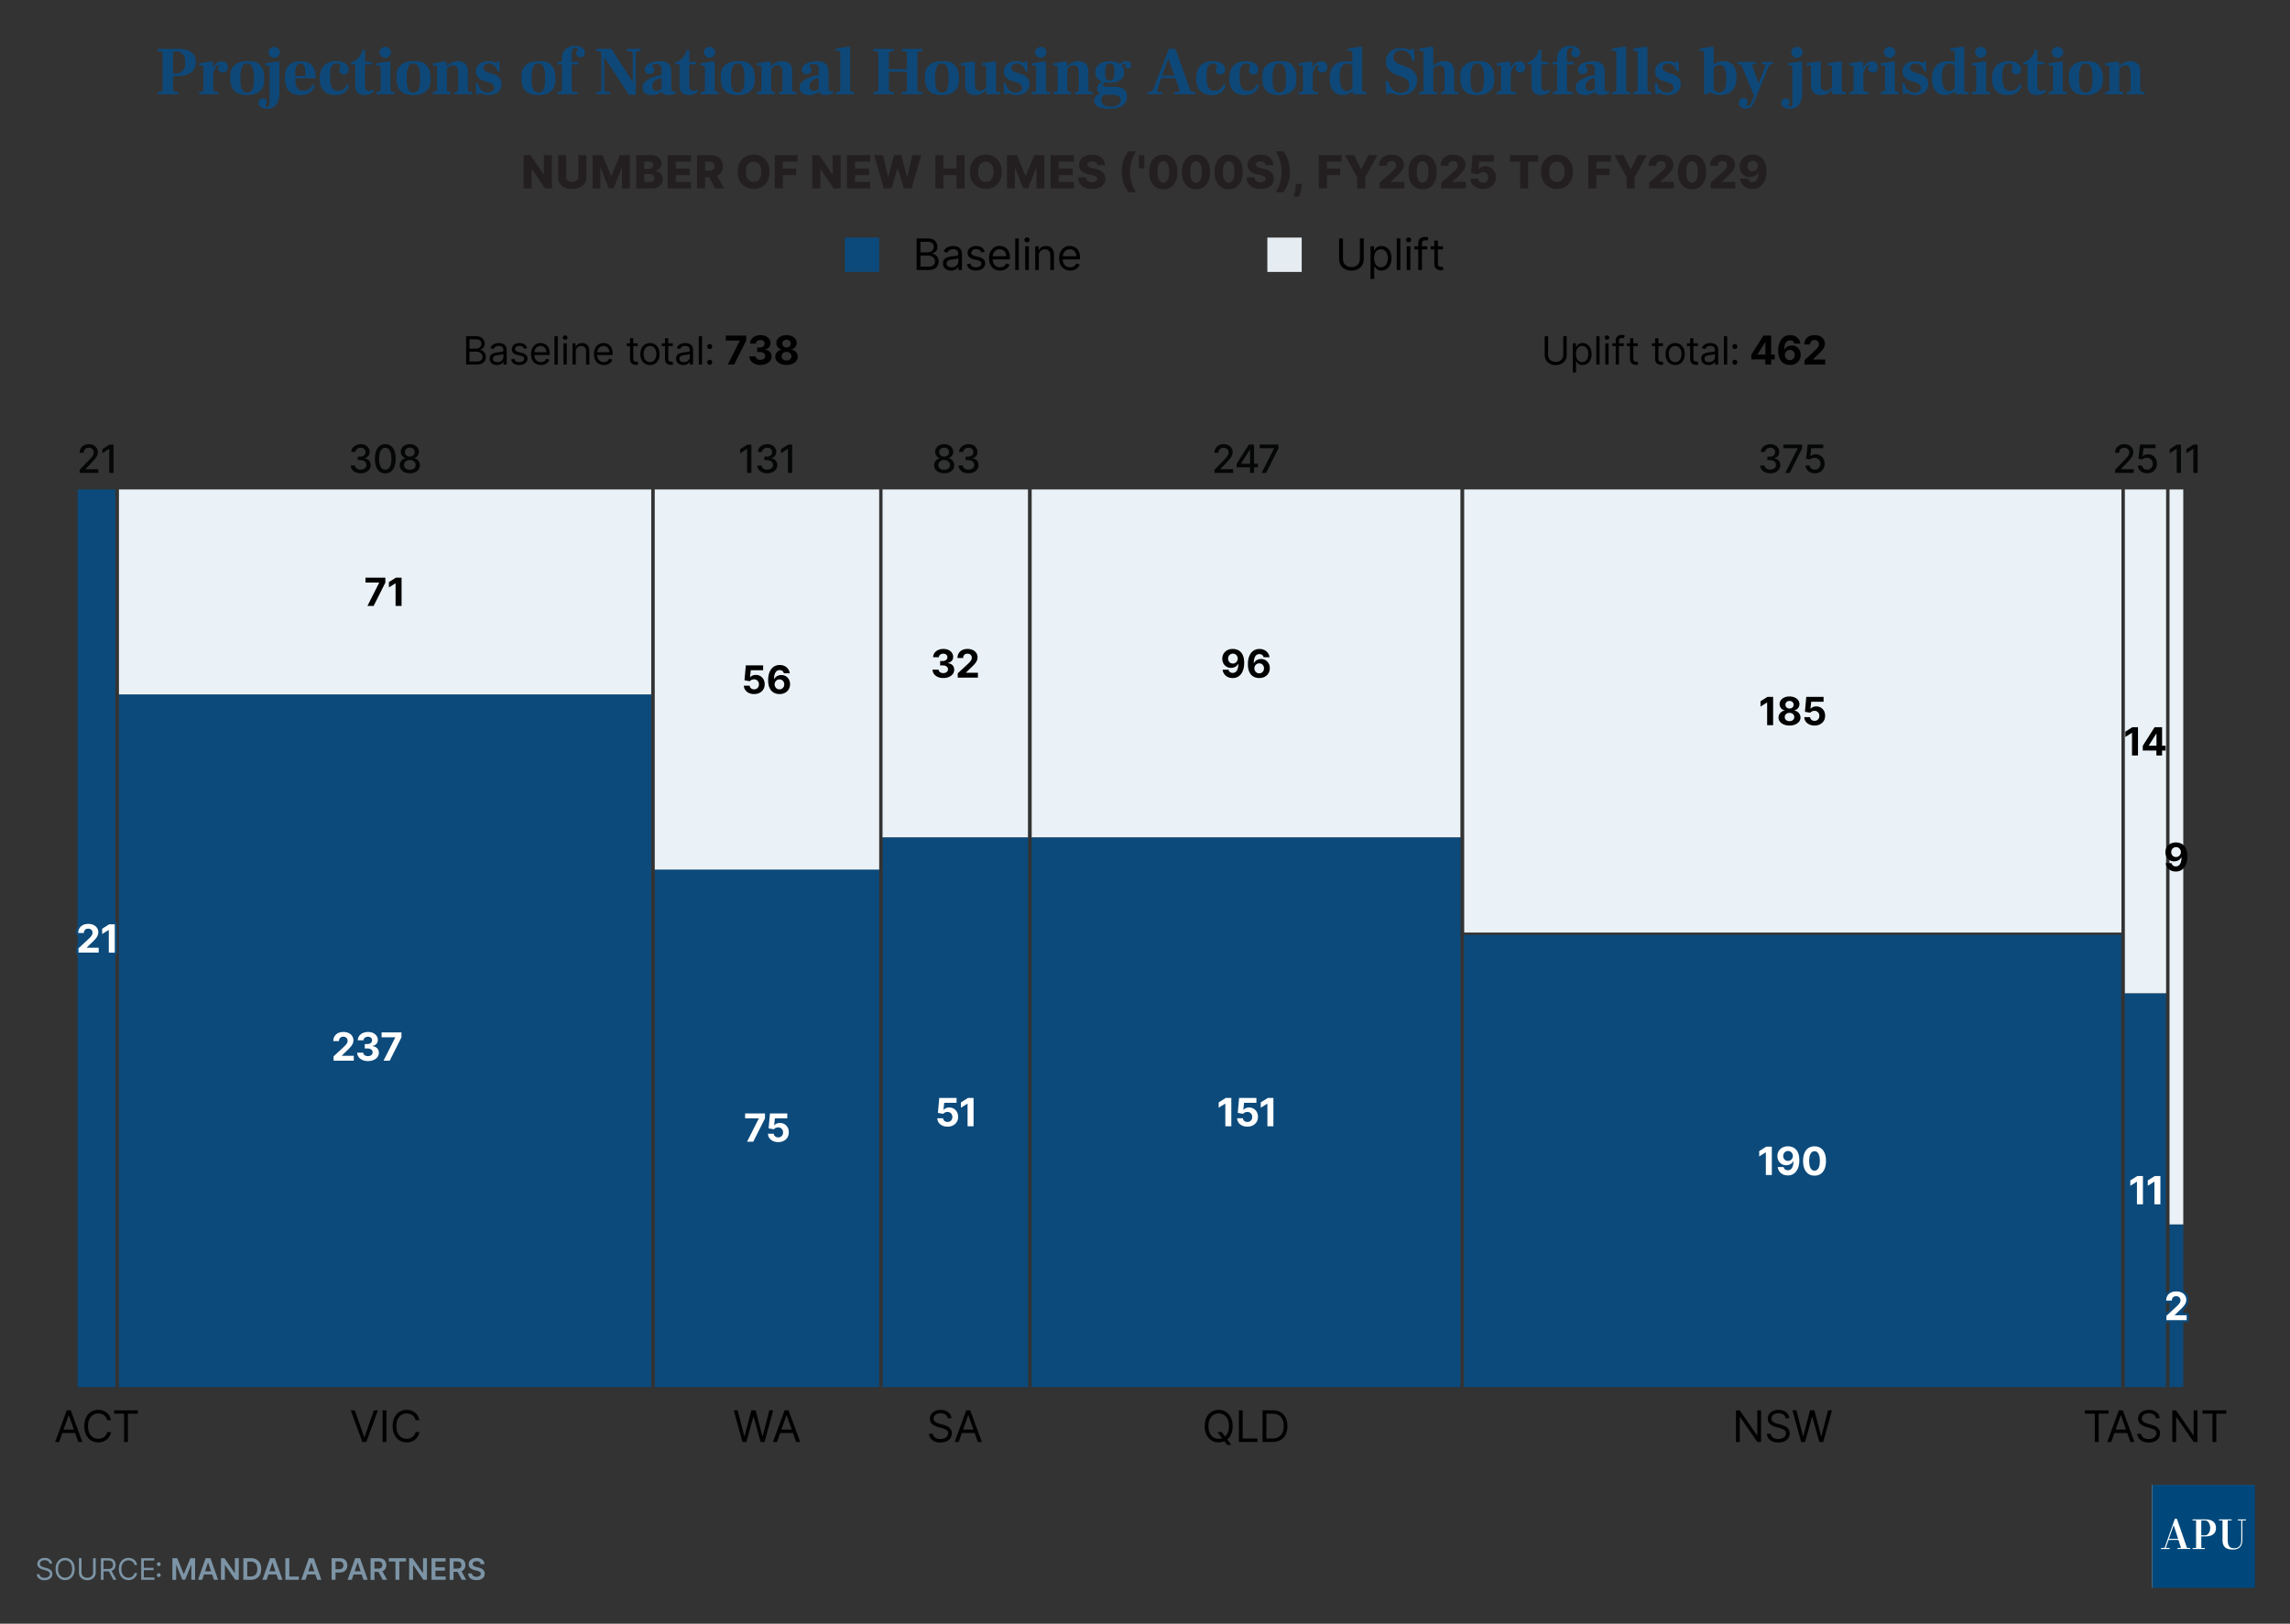 <svg xmlns="http://www.w3.org/2000/svg" data-name="Layer 1" viewBox="0 0 2000 1418.12"><rect x="0" y="0" width="2000" height="1418.12" fill="#333333" stroke="none"/><path d="M137.7 82.29v-1.98q2.04 0 2.94-.27t1.14-.99.24-2.1V48.09q0-1.44-.27-2.19t-1.2-.99-2.85-.24v-1.98h17.88q4.32 0 7.29.93t4.77 2.52 2.61 3.63.81 4.32q0 2.82-.99 5.07t-3.06 3.93-5.43 2.58-8.1.9h-2.34v10.38q0 1.44.3 2.16t1.29.96 3.03.24v1.98zm13.44-18.12h2.52q3.54 0 5.82-2.43c2.28-2.43 2.28-4.11 2.28-7.47q0-4.56-1.98-6.93t-5.94-2.37q-1.74 0-2.22.42t-.48 1.68zM173.83 82.29v-1.98q1.74 0 2.55-.24t1.05-.9.24-1.86v-17.7q0-1.44-.33-1.89t-1.41-.45h-1.92v-1.98l9.36-1.5h2.58v5.52h.24v18q0 1.26.33 1.89t1.29.87 2.94.24v1.98zm11.16-16.2v-3.84q.24-.72.84-2.16t1.59-2.94 2.52-2.55 3.69-1.05q2.52 0 3.9 1.47t1.38 3.69q0 1.8-.99 3.21t-3.27 1.41q-1.8 0-2.91-.93t-1.11-2.61q0-1.02.27-1.47c.27-.45.35-.54.51-.72q.24-.27.24-.51a.37.37 0 0 0-.15-.3q-.15-.12-.51-.12-.72 0-1.56.84t-1.59 2.22-1.2 3.03-.45 3.27zM215.96 83.01q-7.62 0-11.25-3.66t-3.63-11.1c0-7.44 1.23-8.77 3.69-11.19q3.69-3.63 11.31-3.63c7.62 0 8.7 1.19 11.1 3.57q3.6 3.57 3.6 11.13c0 7.56-1.21 8.78-3.63 11.22q-3.63 3.66-11.19 3.66m0-2.16q3.24 0 4.59-3.09t1.23-9.63q0-6.54-1.38-9.57t-4.5-3.03c-3.12 0-3.69 1.08-4.59 3.24q-1.35 3.24-1.35 9.6c0 6.36.45 7.53 1.35 9.51q1.35 2.97 4.65 2.97" style="fill:#0e4879"/><path d="M233.27 95.01q-1.86 0-3.57-.57t-2.79-1.74-1.08-2.97q0-1.56 1.05-2.67t2.55-1.11q1.38 0 2.49.75t1.17 2.43q0 .78-.3 1.2t-.57.78c-.27.36-.27.54-.27.9q0 .6.54.87t.96.27q.9 0 1.35-.51t.54-1.89.09-4.02V59.61q0-1.44-.3-1.89t-1.38-.45h-1.98v-1.98l9.6-1.5h2.64v27.24q0 4.14-1.14 7.32t-3.54 4.92-6.06 1.74m6.18-44.52q-1.92 0-3.42-1.38t-1.5-3.42q0-1.92 1.5-3.33t3.48-1.41q1.32 0 2.43.63t1.8 1.71.69 2.4q0 1.98-1.5 3.39t-3.48 1.41M262.33 83.01q-6.6 0-10.05-3.72t-3.45-11.04q0-4.98 1.56-8.28t4.62-4.92 7.5-1.62q3.48 0 6 .99t4.11 2.88 2.34 4.53.75 6.06v.48h-21.78v-2.1h12.84q0-3.66-.33-6t-1.26-3.54-2.73-1.2q-1.5 0-2.58.99t-1.59 3.39-.51 6.66q0 3.3.36 5.67t1.17 3.93 2.22 2.28 3.45.72c2.04 0 2.61-.22 3.63-.66a7.65 7.65 0 0 0 2.67-1.92q1.14-1.26 1.8-2.94l2.04 1.08q-.78 1.86-2.16 3.78t-3.87 3.21-6.75 1.29M292.9 83.01q-4.26 0-7.35-1.65t-4.71-4.86-1.62-7.95q0-3.78 1.02-6.63t2.91-4.74 4.53-2.82 6-.93q3.66 0 6.06 1.02t3.57 2.7 1.17 3.66q0 1.86-1.02 3.03t-3.06 1.17q-1.8 0-2.88-.99c-1.08-.99-1.08-1.55-1.08-2.67q0-.78.27-1.35t.45-1.05.18-1.02q0-.96-.81-1.68c-.81-.72-1.41-.72-2.61-.72s-2.23.31-3.09.93q-1.29.93-1.95 3.33t-.66 6.9c0 4.5.25 5.59.75 7.41q.75 2.73 2.34 3.93t4.11 1.2c2.52 0 2.89-.27 3.87-.81q1.47-.81 2.37-2.07t1.56-2.7l1.92.96q-.66 1.62-1.53 3.09t-2.22 2.67-3.42 1.92c-2.07.72-3.07.72-5.07.72M318.25 83.01q-2.52 0-4.29-.87t-2.73-2.82-.96-5.13v-18h-3.6v-1.92q2.4-.48 4.44-2.01c2.04-1.53 2.53-2.3 3.51-3.84q1.47-2.31 2.13-4.95h2.04v10.62h5.88v2.1h-5.88v17.64q0 2.76.75 4.14t2.61 1.38q1.08 0 2.04-.42t1.32-.66l1.02 1.68q-.72.54-1.83 1.26t-2.67 1.26-3.78.54M328.66 82.29v-1.98q1.68 0 2.49-.24t1.05-.9.24-1.86v-17.7q0-1.44-.33-1.89t-1.41-.45h-1.98v-1.98l9.6-1.5h2.7v23.52q0 1.26.24 1.89t.96.87 2.28.24v1.98zm7.8-31.86q-1.98 0-3.45-1.38t-1.47-3.36c0-1.98.49-2.44 1.47-3.36q1.47-1.38 3.45-1.38 1.32 0 2.46.63t1.8 1.71.66 2.4q0 1.98-1.47 3.36t-3.45 1.38M361.15 83.01q-7.62 0-11.25-3.66t-3.63-11.1c0-7.44 1.23-8.77 3.69-11.19q3.69-3.63 11.31-3.63c7.62 0 8.7 1.19 11.1 3.57q3.6 3.57 3.6 11.13c0 7.56-1.21 8.78-3.63 11.22q-3.63 3.66-11.19 3.66m0-2.16q3.24 0 4.59-3.09t1.23-9.63q0-6.54-1.38-9.57t-4.5-3.03c-3.12 0-3.69 1.08-4.59 3.24s-1.35 5.36-1.35 9.6.45 7.53 1.35 9.51 2.45 2.97 4.65 2.97M377.92 82.29v-1.98q1.74 0 2.55-.24t1.05-.87.24-1.89v-17.7q0-1.44-.33-1.89t-1.41-.45h-1.92v-1.98l9.36-1.5h2.58v3.96h.24v19.68q0 1.26.27 1.86t.96.81 2.07.21v1.98zm19.14 0v-1.98q1.38 0 2.04-.18t.87-.78.21-1.74v-14.4q0-2.16-.51-3.51t-1.5-1.98-2.43-.63q-1.74 0-3.09.9t-2.91 2.46l-.18-2.04q1.2-1.2 2.7-2.37t3.39-1.89c1.89-.72 2.71-.72 4.35-.72q3.96 0 6.3 2.25t2.34 7.17v14.46q0 1.26.24 1.89t1.05.87 2.43.24v1.98zM426.53 83.01q-2.16-.06-3.48-.42t-2.22-.72-1.8-.36q-.6 0-.99.24t-.63.6h-1.44l-.54-9.78h1.92q.72 3.84 3.12 6.06t5.7 2.22q2.22 0 3.84-1.08t1.62-3.3q0-1.14-.51-1.95c-.51-.81-.87-1.01-1.59-1.41q-1.08-.6-2.82-1.26l-3.24-.9q-4.26-1.44-6.03-3.45t-1.77-5.07q0-4.08 2.88-6.54t7.92-2.46q1.98 0 3.15.3t1.95.6 1.56.3q.72 0 .96-.36t.36-.72h1.5l.48 8.76h-1.8q-.6-2.16-1.68-3.66t-2.58-2.31c-1.5-.81-2.12-.81-3.36-.81q-2.22 0-3.54 1.05t-1.32 2.61q0 1.2.72 2.04t1.86 1.32 2.22.9l2.82.9q2.82.84 4.65 2.07t2.73 2.85.9 3.96q0 2.82-1.32 5.04t-3.9 3.48-6.3 1.26M470.26 83.01q-7.62 0-11.25-3.66t-3.63-11.1c0-7.44 1.23-8.77 3.69-11.19q3.69-3.63 11.31-3.63c7.62 0 8.7 1.19 11.1 3.57q3.6 3.57 3.6 11.13c0 7.56-1.21 8.78-3.63 11.22q-3.63 3.66-11.19 3.66m0-2.16q3.24 0 4.59-3.09t1.23-9.63q0-6.54-1.38-9.57t-4.5-3.03c-3.12 0-3.69 1.08-4.59 3.24q-1.35 3.24-1.35 9.6c0 6.36.45 7.53 1.35 9.51q1.35 2.97 4.65 2.97M486.91 82.29v-1.98q1.68 0 2.52-.24t1.08-.87c.24-.63.24-1.05.24-1.89V56.25h-3.84v-2.16h3.84v-3.24q0-3.18 1.44-5.64t4.02-3.81c2.58-1.35 3.74-1.35 6.06-1.35q3.78 0 6.12 1.65t2.34 4.41q0 1.68-.9 2.76t-2.82 1.08q-1.8 0-2.79-.96t-.99-2.46q0-1.02.33-1.53t.63-.87c.3-.36.3-.56.3-.96q0-.72-.51-1.05t-1.35-.33q-1.26 0-2.04.81c-.78.81-.87 1.28-1.05 2.22q-.27 1.41-.27 3.15v6.12h5.88v2.16h-5.88v21.06q0 1.26.33 1.92t1.44.87 3.27.21v1.98zM549.25 82.71l-21.36-32.64h-.18v27.12q0 1.68.66 2.4c.66.72 1.22.72 2.34.72h2.16v1.98h-12v-1.98h1.56q2.82 0 2.82-3.12v-29.1q0-1.5-.27-2.22t-1.2-.96-2.97-.24v-1.98h13.14l18.54 28.74h.18V47.55q0-2.88-3.06-2.88h-2.04v-1.98h11.82v1.98h-1.38q-2.76 0-2.76 2.88v35.16zM569.5 83.01q-3.96 0-6.12-1.65t-2.16-4.77c0-3.12.79-3.76 2.37-5.28q2.37-2.28 6.72-3.84t10.11-2.4v2.28q-5.64 1.08-8.19 2.94t-2.55 4.86q0 2.28.93 3.21t2.91.93q1.32 0 2.49-.6t2.13-1.41 1.5-1.41l.72 1.98q-1.14 1.2-2.64 2.37t-3.51 1.98-4.71.81m13.92-.06q-1.98 0-3.24-.57t-1.83-1.53-.57-2.1v-17.7q0-2.58-.96-3.84t-3.54-1.26q-.9 0-1.71.18c-.81.18-.97.29-1.29.51q-.48.33-.48.81 0 .54.39.93t.75.93.36 1.56q0 1.56-1.08 2.67t-3.06 1.11c-1.98 0-2.34-.38-3.06-1.14q-1.08-1.14-1.08-2.64 0-1.68 1.35-3.36t4.29-2.85 7.68-1.17q5.16 0 7.56 2.28t2.4 7.32v13.2q0 2.22.39 2.91t1.23.69q.72 0 1.17-.21t.87-.45l.66 1.8q-1.5.96-3.24 1.44t-3.96.48M601.46 83.01q-2.52 0-4.29-.87t-2.73-2.82-.96-5.13v-18h-3.6v-1.92q2.4-.48 4.44-2.01t3.51-3.84 2.13-4.95H602v10.62h5.88v2.1H602v17.64q0 2.76.75 4.14t2.61 1.38q1.08 0 2.04-.42t1.32-.66l1.02 1.68q-.72.54-1.83 1.26c-1.11.72-1.63.9-2.67 1.26q-1.56.54-3.78.54M611.87 82.29v-1.98q1.68 0 2.49-.24t1.05-.9.24-1.86v-17.7q0-1.44-.33-1.89t-1.41-.45h-1.98v-1.98l9.6-1.5h2.7v23.52q0 1.26.24 1.89t.96.87 2.28.24v1.98zm7.8-31.86q-1.98 0-3.45-1.38t-1.47-3.36c0-1.98.49-2.44 1.47-3.36q1.47-1.38 3.45-1.38 1.32 0 2.46.63t1.8 1.71.66 2.4q0 1.98-1.47 3.36t-3.45 1.38M644.36 83.01q-7.62 0-11.25-3.66t-3.63-11.1c0-7.44 1.23-8.77 3.69-11.19q3.69-3.63 11.31-3.63c7.62 0 8.7 1.19 11.1 3.57q3.6 3.57 3.6 11.13c0 7.56-1.21 8.78-3.63 11.22q-3.63 3.66-11.19 3.66m0-2.16q3.24 0 4.59-3.09t1.23-9.63q0-6.54-1.38-9.57t-4.5-3.03c-3.12 0-3.69 1.08-4.59 3.24q-1.35 3.24-1.35 9.6c0 6.36.45 7.53 1.35 9.51q1.35 2.97 4.65 2.97M661.13 82.29v-1.98q1.74 0 2.55-.24t1.05-.87c.24-.63.24-1.05.24-1.89v-17.7q0-1.44-.33-1.89t-1.41-.45h-1.92v-1.98l9.36-1.5h2.58v3.96h.24v19.68q0 1.26.27 1.86t.96.81 2.07.21v1.98zm19.14 0v-1.98q1.38 0 2.04-.18t.87-.78.21-1.74v-14.4q0-2.16-.51-3.51t-1.5-1.98-2.43-.63q-1.74 0-3.09.9t-2.91 2.46l-.18-2.04q1.2-1.2 2.7-2.37t3.39-1.89 4.35-.72q3.96 0 6.3 2.25c2.34 2.25 2.34 3.89 2.34 7.17v14.46q0 1.26.24 1.89t1.05.87 2.43.24v1.98zM706.8 83.01q-3.96 0-6.12-1.65t-2.16-4.77c0-3.12.79-3.76 2.37-5.28q2.37-2.28 6.72-3.84c4.35-1.56 6.27-1.84 10.11-2.4v2.28q-5.64 1.08-8.19 2.94t-2.55 4.86q0 2.28.93 3.21t2.91.93q1.32 0 2.49-.6t2.13-1.41c.96-.81 1.14-1.01 1.5-1.41l.72 1.98q-1.14 1.2-2.64 2.37t-3.51 1.98-4.71.81m13.92-.06q-1.98 0-3.24-.57t-1.83-1.53-.57-2.1v-17.7q0-2.58-.96-3.84t-3.54-1.26q-.9 0-1.71.18c-.81.18-.97.29-1.29.51q-.48.33-.48.81 0 .54.39.93t.75.93.36 1.56q0 1.56-1.08 2.67t-3.06 1.11c-1.98 0-2.34-.38-3.06-1.14q-1.08-1.14-1.08-2.64 0-1.68 1.35-3.36t4.29-2.85 7.68-1.17q5.16 0 7.56 2.28t2.4 7.32v13.2q0 2.22.39 2.91t1.23.69q.72 0 1.17-.21t.87-.45l.66 1.8q-1.5.96-3.24 1.44t-3.96.48M730.04 82.29v-1.98q1.74 0 2.52-.24t1.05-.9.27-1.86v-30.6q0-1.38-.36-1.83t-1.38-.45h-1.98v-2.04l9.66-1.5h2.58v36.42q0 1.26.24 1.89t.96.87 2.28.24v1.98zM762.92 82.29v-1.98q2.16 0 3.03-.27t1.05-1.02.18-2.07v-28.8q0-1.44-.18-2.19t-1.11-1.02-2.97-.27v-1.98h17.76v1.98q-2.1 0-3 .27t-1.14 1.02-.24 2.19v12.24h15.78V48.15q0-1.44-.24-2.19t-1.14-1.02-3-.27v-1.98h17.76v1.98q-2.1 0-3 .27t-1.08 1.02-.18 2.19v28.8q0 1.38.21 2.13t1.14.99 2.91.24v1.98H787.7v-1.98q2.16 0 3.06-.27t1.11-.99.21-2.16V62.73H776.3v14.22q0 1.38.24 2.13t1.17.99 2.97.24v1.98zM822.69 83.01q-7.62 0-11.25-3.66t-3.63-11.1c0-7.44 1.23-8.77 3.69-11.19q3.69-3.63 11.31-3.63c7.62 0 8.7 1.19 11.1 3.57q3.6 3.57 3.6 11.13c0 7.56-1.21 8.78-3.63 11.22q-3.63 3.66-11.19 3.66m0-2.16q3.24 0 4.59-3.09t1.23-9.63q0-6.54-1.38-9.57t-4.5-3.03c-3.12 0-3.69 1.08-4.59 3.24s-1.35 5.36-1.35 9.6.45 7.53 1.35 9.51 2.45 2.97 4.65 2.97M851.58 83.01q-4.02 0-6.33-2.22t-2.31-7.14V59.43q0-1.38-.33-1.83t-1.41-.45h-1.98v-1.98l9.6-1.38h2.64v19.2q0 2.28.51 3.66t1.5 2.01 2.43.63q1.14 0 2.1-.45t1.92-1.23 1.92-1.86l.18 2.04q-.66.9-2.07 2.13t-3.48 2.16c-2.07.93-3.01.93-4.89.93m9.96-.72v-3.9h-.18V59.43q0-1.38-.33-1.83t-1.41-.45h-1.98v-1.98l9.54-1.38h2.64v24.18q0 1.02.27 1.53t1.05.66 2.28.15v1.98zM887.6 83.01q-2.16-.06-3.48-.42t-2.22-.72-1.8-.36q-.6 0-.99.24t-.63.6h-1.44l-.54-9.78h1.92q.72 3.84 3.12 6.06t5.7 2.22q2.22 0 3.84-1.08t1.62-3.3q0-1.14-.51-1.95t-1.59-1.41-2.82-1.26l-3.24-.9q-4.26-1.44-6.03-3.45t-1.77-5.07q0-4.08 2.88-6.54t7.92-2.46q1.98 0 3.15.3t1.95.6 1.56.3q.72 0 .96-.36t.36-.72h1.5l.48 8.76h-1.8q-.6-2.16-1.68-3.66t-2.58-2.31-3.36-.81q-2.22 0-3.54 1.05t-1.32 2.61q0 1.2.72 2.04t1.86 1.32 2.22.9l2.82.9q2.82.84 4.65 2.07t2.73 2.85.9 3.96q0 2.82-1.32 5.04t-3.9 3.48-6.3 1.26M901.16 82.29v-1.98q1.68 0 2.49-.24t1.05-.9.24-1.86v-17.7q0-1.44-.33-1.89t-1.41-.45h-1.98v-1.98l9.6-1.5h2.7v23.52q0 1.26.24 1.89t.96.87 2.28.24v1.98zm7.8-31.86q-1.98 0-3.45-1.38t-1.47-3.36c0-1.98.49-2.44 1.47-3.36q1.47-1.38 3.45-1.38 1.32 0 2.46.63t1.8 1.71.66 2.4q0 1.98-1.47 3.36t-3.45 1.38M919.83 82.29v-1.98q1.74 0 2.55-.24t1.05-.87.24-1.89v-17.7q0-1.44-.33-1.89t-1.41-.45h-1.92v-1.98l9.36-1.5h2.58v3.96h.24v19.68q0 1.26.27 1.86t.96.81 2.07.21v1.98zm19.14 0v-1.98q1.38 0 2.04-.18c.66-.18.73-.38.87-.78q.21-.6.21-1.74v-14.4q0-2.16-.51-3.51t-1.5-1.98-2.43-.63q-1.74 0-3.09.9t-2.91 2.46l-.18-2.04q1.2-1.2 2.7-2.37t3.39-1.89 4.35-.72q3.96 0 6.3 2.25t2.34 7.17v14.46q0 1.26.24 1.89t1.05.87 2.43.24v1.98zM968.6 95.01q-3.78 0-6.72-.75t-4.59-2.34-1.65-3.99q0-2.52 1.92-4.29t6.12-2.73l4.98.42q-2.58.24-4.05 1.17t-2.13 2.22-.66 2.67q0 2.52 2.01 4.11t6.15 1.59q2.52 0 4.53-.63c2.01-.63 2.39-1.05 3.15-1.89s1.14-1.9 1.14-3.18q0-2.52-2.1-3.57t-6.42-1.05h-6.06q-1.5 0-2.91-.72a6.1 6.1 0 0 1-2.28-1.98 4.85 4.85 0 0 1-.87-2.82q0-2.64 2.37-4.5t6.03-2.82l1.26.96q-.6.12-1.35.45t-1.5.72-1.23.87-.48 1.08c0 .6.27.8.81 1.2q.81.6 3.09.6h6.24q5.46 0 8.16 2.22t2.7 6.42q0 3.54-1.92 5.88c-1.92 2.34-3.08 2.73-5.4 3.51q-3.48 1.17-8.34 1.17m.42-22.68q-3.48 0-6.33-.96t-4.47-3.06-1.62-5.22q0-2.52.99-4.32t2.76-2.97 4.05-1.77 4.8-.6q3.54 0 6.39 1.08t4.53 3.18 1.68 5.34c0 3.24-.57 3.92-1.71 5.28q-1.71 2.04-4.62 3.03t-6.45.99m.18-1.92q2.04 0 3.12-1.77t1.08-5.97q0-2.64-.39-4.23t-1.23-2.28-2.4-.69q-2.34 0-3.24 1.71t-.9 5.85c0 4.14.29 4.58.87 5.7q.87 1.68 3.09 1.68m16.02-10.74q-1.14 0-1.74-.51t-.6-1.29q0-.48.09-.78t.09-.54a.6.6 0 0 0-.21-.48q-.21-.18-.75-.18c-.54 0-.81.16-1.35.48q-.81.48-1.59 1.92l-1.2-1.62q1.02-1.74 2.49-2.49t3.09-.75q2.04 0 3.18.9t1.14 2.64q0 1.14-.63 1.92t-2.01.78M1002.38 82.29v-1.98q1.62 0 2.58-.24t1.53-.96 1.11-2.1l13.2-34.32h5.76l12.48 34.62q.54 1.32.96 1.95t1.26.84 2.46.21v1.98h-18.06v-1.98h2.82q1.32 0 1.59-.69t-.15-1.83l-9.54-26.58h-.18l-9.42 26.76q-.42 1.26-.06 1.8t1.56.54h2.58v1.98zm10.86-14.04.42-2.22h13.32l.3 2.22zM1058.4 83.01q-4.26 0-7.35-1.65t-4.71-4.86-1.62-7.95q0-3.78 1.02-6.63t2.91-4.74 4.53-2.82 6-.93q3.66 0 6.06 1.02t3.57 2.7 1.17 3.66q0 1.86-1.02 3.03t-3.06 1.17q-1.8 0-2.88-.99c-1.08-.99-1.08-1.55-1.08-2.67q0-.78.27-1.35t.45-1.05.18-1.02q0-.96-.81-1.68t-2.61-.72c-1.8 0-2.23.31-3.09.93q-1.29.93-1.95 3.33t-.66 6.9c0 4.5.25 5.59.75 7.41q.75 2.73 2.34 3.93t4.11 1.2c2.52 0 2.89-.27 3.87-.81q1.47-.81 2.37-2.07t1.56-2.7l1.92.96q-.66 1.62-1.53 3.09t-2.22 2.67-3.42 1.92c-2.07.72-3.07.72-5.07.72M1087.29 83.01q-4.26 0-7.35-1.65c-3.09-1.65-3.63-2.72-4.71-4.86q-1.62-3.21-1.62-7.95 0-3.78 1.02-6.63t2.91-4.74 4.53-2.82 6-.93q3.66 0 6.06 1.02t3.57 2.7 1.17 3.66q0 1.86-1.02 3.03c-1.02 1.17-1.7 1.17-3.06 1.17q-1.8 0-2.88-.99t-1.08-2.67q0-.78.27-1.35t.45-1.05.18-1.02q0-.96-.81-1.68c-.81-.72-1.41-.72-2.61-.72s-2.23.31-3.09.93q-1.29.93-1.95 3.33t-.66 6.9c0 4.5.25 5.59.75 7.41q.75 2.73 2.34 3.93t4.11 1.2c2.52 0 2.89-.27 3.87-.81s1.77-1.23 2.37-2.07q.9-1.26 1.56-2.7l1.92.96q-.66 1.62-1.53 3.09t-2.22 2.67-3.42 1.92-5.07.72M1117.37 83.01q-7.62 0-11.25-3.66t-3.63-11.1c0-7.44 1.23-8.77 3.69-11.19q3.69-3.63 11.31-3.63c7.62 0 8.7 1.19 11.1 3.57q3.6 3.57 3.6 11.13c0 7.56-1.21 8.78-3.63 11.22q-3.63 3.66-11.19 3.66m0-2.16q3.24 0 4.59-3.09t1.23-9.63q0-6.54-1.38-9.57t-4.5-3.03c-3.12 0-3.69 1.08-4.59 3.24q-1.35 3.24-1.35 9.6c0 6.36.45 7.53 1.35 9.51q1.35 2.97 4.65 2.97M1134.14 82.29v-1.98q1.74 0 2.55-.24t1.05-.9.24-1.86v-17.7q0-1.44-.33-1.89t-1.41-.45h-1.92v-1.98l9.36-1.5h2.58v5.52h.24v18q0 1.26.33 1.89t1.29.87 2.94.24v1.98zm11.16-16.2v-3.84q.24-.72.84-2.16t1.59-2.94 2.52-2.55 3.69-1.05q2.52 0 3.9 1.47t1.38 3.69q0 1.8-.99 3.21t-3.27 1.41q-1.8 0-2.91-.93t-1.11-2.61q0-1.02.27-1.47c.27-.45.35-.54.51-.72q.24-.27.24-.51a.37.37 0 0 0-.15-.3q-.15-.12-.51-.12-.72 0-1.56.84t-1.59 2.22-1.2 3.03-.45 3.27zM1172.63 82.95q-5.34 0-8.34-3.72t-3-10.44q0-5.1 1.71-8.52t4.95-5.13 7.74-1.71q1.74 0 2.94.21t2.19.57 2.07.78v3.9q-.66-.66-1.62-1.44t-2.16-1.35-2.64-.57q-3.36 0-4.89 2.94t-1.53 8.7q0 6.3 1.62 9.33t4.56 3.03q1.38 0 2.4-.6t1.92-1.56 1.74-1.74l.3 2.94q-1.38 1.44-2.94 2.4t-3.27 1.47c-1.71.51-2.39.51-3.75.51m9.25-.66-.72-4.44V46.59q0-1.32-.39-1.77t-1.35-.45h-2.04v-1.98l9.66-1.5h2.52v36.42q0 1.98.54 2.49t1.98.51h1.38v1.98zm-1.15-27.18v-.9h2.1v.9zM1223.45 83.01q-2.52 0-4.23-.45t-2.88-.9-2.07-.45q-.66 0-1.08.3t-.6.78h-1.74l-.72-11.46h2.04q.36 1.62 1.26 3.39t2.28 3.33 3.27 2.52 4.29.96q1.92 0 3.66-.69a5.8 5.8 0 0 0 2.76-2.22q1.02-1.53 1.02-3.81 0-2.7-1.68-4.38t-4.92-2.88l-3.12-1.08q-3.12-1.14-5.46-2.7t-3.69-3.84-1.35-5.58q0-3.6 1.68-6.27t4.62-4.14 6.96-1.47q2.16 0 3.6.39t2.49.81 2.01.42q.72 0 .99-.33t.45-.81h1.62l.6 10.5h-2.04q-.54-2.88-1.92-4.89t-3.3-3.09-4.32-1.08q-3.12 0-5.1 1.71t-1.98 4.35q0 2.16 1.26 3.48c1.26 1.32 1.85 1.6 3.03 2.16q1.77.84 3.15 1.38l3.96 1.44q2.7 1.02 4.8 2.58t3.3 3.78 1.2 5.4q0 2.94-1.02 5.34t-2.91 4.08-4.47 2.55-5.7.87M1239.4 82.29v-1.98q1.74 0 2.55-.24t1.05-.87c.24-.63.24-1.05.24-1.89v-30.6q0-1.44-.36-1.86t-1.38-.42h-1.98v-2.04l9.6-1.5h2.64v36.54q0 1.2.21 1.8t.93.84 2.16.24v1.98zm10.56-24.3v-.54h2.1v.54zm8.52 24.3v-1.98q1.38 0 2.07-.24t.87-.81.18-1.65v-14.4q0-2.16-.51-3.51t-1.5-1.98-2.43-.63q-1.68 0-3 .84t-3 2.7l-.18-2.22a23 23 0 0 1 2.61-2.34q1.47-1.14 3.39-1.89t4.5-.75q3.9 0 6.24 2.25t2.34 7.17v14.46q0 1.26.27 1.89t1.05.87 2.4.24v1.98zM1290.24 83.01q-7.62 0-11.25-3.66t-3.63-11.1c0-7.44 1.23-8.77 3.69-11.19q3.69-3.63 11.31-3.63c7.62 0 8.7 1.19 11.1 3.57q3.6 3.57 3.6 11.13c0 7.56-1.21 8.78-3.63 11.22q-3.63 3.66-11.19 3.66m0-2.16q3.24 0 4.59-3.09t1.23-9.63q0-6.54-1.38-9.57t-4.5-3.03c-3.12 0-3.69 1.08-4.59 3.24q-1.35 3.24-1.35 9.6c0 6.36.45 7.53 1.35 9.51q1.35 2.97 4.65 2.97M1307.01 82.29v-1.98q1.74 0 2.55-.24t1.05-.9.24-1.86v-17.7q0-1.44-.33-1.89t-1.41-.45h-1.92v-1.98l9.36-1.5h2.58v5.52h.24v18q0 1.26.33 1.89c.33.63.65.71 1.29.87q.96.24 2.94.24v1.98zm11.16-16.2v-3.84q.24-.72.84-2.16c.6-1.44.93-1.94 1.59-2.94q.99-1.5 2.52-2.55t3.69-1.05q2.52 0 3.9 1.47t1.38 3.69q0 1.8-.99 3.21t-3.27 1.41q-1.8 0-2.91-.93t-1.11-2.61q0-1.02.27-1.47c.27-.45.35-.54.51-.72q.24-.27.24-.51a.37.37 0 0 0-.15-.3q-.15-.12-.51-.12-.72 0-1.56.84t-1.59 2.22-1.2 3.03-.45 3.27zM1345.64 83.01q-2.52 0-4.29-.87t-2.73-2.82-.96-5.13v-18h-3.6v-1.92q2.4-.48 4.44-2.01t3.51-3.84 2.13-4.95h2.04v10.62h5.88v2.1h-5.88v17.64q0 2.76.75 4.14t2.61 1.38q1.08 0 2.04-.42t1.32-.66l1.02 1.68q-.72.54-1.83 1.26c-1.11.72-1.63.9-2.67 1.26q-1.56.54-3.78.54M1356.11 82.29v-1.98q1.68 0 2.52-.24t1.08-.87c.24-.63.24-1.05.24-1.89V56.25h-3.84v-2.16h3.84v-3.24q0-3.18 1.44-5.64t4.02-3.81c2.58-1.35 3.74-1.35 6.06-1.35q3.78 0 6.12 1.65t2.34 4.41q0 1.68-.9 2.76t-2.82 1.08q-1.8 0-2.79-.96t-.99-2.46q0-1.02.33-1.53t.63-.87.3-.96q0-.72-.51-1.05t-1.35-.33q-1.26 0-2.04.81c-.78.81-.87 1.28-1.05 2.22q-.27 1.41-.27 3.15v6.12h5.88v2.16h-5.88v21.06q0 1.26.33 1.92t1.44.87 3.27.21v1.98zM1384.59 83.01q-3.96 0-6.12-1.65t-2.16-4.77c0-3.12.79-3.76 2.37-5.28q2.37-2.28 6.72-3.84c4.35-1.56 6.27-1.84 10.11-2.4v2.28q-5.64 1.08-8.19 2.94t-2.55 4.86q0 2.28.93 3.21t2.91.93q1.32 0 2.49-.6t2.13-1.41c.96-.81 1.14-1.01 1.5-1.41l.72 1.98q-1.14 1.2-2.64 2.37t-3.51 1.98-4.71.81m13.92-.06q-1.98 0-3.24-.57t-1.83-1.53-.57-2.1v-17.7q0-2.58-.96-3.84t-3.54-1.26q-.9 0-1.71.18c-.81.18-.97.29-1.29.51q-.48.33-.48.81 0 .54.39.93t.75.93.36 1.56q0 1.56-1.08 2.67t-3.06 1.11c-1.98 0-2.34-.38-3.06-1.14q-1.08-1.14-1.08-2.64 0-1.68 1.35-3.36t4.29-2.85 7.68-1.17q5.16 0 7.56 2.28t2.4 7.32v13.2q0 2.22.39 2.91t1.23.69q.72 0 1.17-.21t.87-.45l.66 1.8q-1.5.96-3.24 1.44t-3.96.48M1407.83 82.29v-1.98q1.74 0 2.52-.24t1.05-.9.27-1.86v-30.6q0-1.38-.36-1.83t-1.38-.45h-1.98v-2.04l9.66-1.5h2.58v36.42q0 1.26.24 1.89t.96.87 2.28.24v1.98zM1426.45 82.29v-1.98q1.74 0 2.52-.24t1.05-.9.27-1.86v-30.6q0-1.38-.36-1.83t-1.38-.45h-1.98v-2.04l9.66-1.5h2.58v36.42q0 1.26.24 1.89t.96.87 2.28.24v1.98zM1456.43 83.01q-2.16-.06-3.48-.42t-2.22-.72-1.8-.36q-.6 0-.99.24t-.63.6h-1.44l-.54-9.78h1.92q.72 3.84 3.12 6.06t5.7 2.22q2.22 0 3.84-1.08t1.62-3.3q0-1.14-.51-1.95c-.51-.81-.87-1.01-1.59-1.41q-1.08-.6-2.82-1.26l-3.24-.9q-4.26-1.44-6.03-3.45t-1.77-5.07q0-4.08 2.88-6.54t7.92-2.46q1.98 0 3.15.3t1.95.6 1.56.3q.72 0 .96-.36t.36-.72h1.5l.48 8.76h-1.8q-.6-2.16-1.68-3.66t-2.58-2.31-3.36-.81q-2.22 0-3.54 1.05t-1.32 2.61q0 1.2.72 2.04t1.86 1.32 2.22.9l2.82.9q2.82.84 4.65 2.07t2.73 2.85.9 3.96q0 2.82-1.32 5.04t-3.9 3.48-6.3 1.26M1488.23 82.29V46.71q0-1.44-.36-1.89t-1.68-.45h-1.74v-2.04l9.6-1.44h2.64v39.6h-3.84l-1.74 1.8zm13.86.72q-2.04 0-3.66-.39t-3.09-.99-2.85-1.32l1.38-5.58q.6.9 1.38 2.01t1.68 1.98 2.07 1.47 2.55.6q3.18 0 4.68-2.79t1.5-9.39q0-5.64-1.44-8.73t-4.68-3.09q-1.32 0-2.46.72t-2.07 1.68-1.71 1.68l.24-3.24q1.02-1.14 2.37-2.1t3.15-1.53 4.02-.57q5.4 0 8.46 3.51t3.06 10.53q0 5.16-1.77 8.61t-5.01 5.19-7.8 1.74m-6.72-25.8v-.78h1.98v.78zM1532.43 84.81l-10.86-26.28q-.42-1.14-.84-1.65t-1.14-.66-2.16-.15v-1.98h15.9v1.98h-1.8q-.72 0-1.05.51t.09 1.59l5.34 14.52h1.5zm-7.74 10.2q-1.68 0-3.06-.72c-1.38-.72-1.65-1.13-2.19-1.95q-.81-1.23-.81-2.73 0-1.62 1.14-2.85t2.82-1.23c1.68 0 2.01.34 2.67 1.02q.99 1.02.99 2.58 0 .84-.24 1.26t-.48.72-.24.66q0 .42.27.66t.75.24q1.02 0 2.1-1.32t2.22-4.44l11.1-29.04q.3-.84 0-1.32t-1.08-.48h-1.98v-1.98h9.54v1.98q-.96 0-1.65.21t-1.2.9-1.17 2.19l-9.12 22.2-1.95 5.04q-.93 2.4-2.04 4.29t-2.64 3-3.75 1.11M1563.21 95.01q-1.86 0-3.57-.57t-2.79-1.74-1.08-2.97q0-1.56 1.05-2.67t2.55-1.11q1.38 0 2.49.75t1.17 2.43q0 .78-.3 1.2t-.57.78c-.27.36-.27.54-.27.9q0 .6.54.87t.96.27q.9 0 1.35-.51t.54-1.89.09-4.02V59.61q0-1.44-.3-1.89t-1.38-.45h-1.98v-1.98l9.6-1.5h2.64v27.24q0 4.14-1.14 7.32t-3.54 4.92-6.06 1.74m6.18-44.52q-1.92 0-3.42-1.38t-1.5-3.42q0-1.92 1.5-3.33t3.48-1.41q1.32 0 2.43.63t1.8 1.71.69 2.4q0 1.98-1.5 3.39t-3.48 1.41M1590.26 83.01q-4.02 0-6.33-2.22t-2.31-7.14V59.43q0-1.38-.33-1.83t-1.41-.45h-1.98v-1.98l9.6-1.38h2.64v19.2q0 2.28.51 3.66t1.5 2.01 2.43.63q1.14 0 2.1-.45t1.92-1.23 1.92-1.86l.18 2.04q-.66.9-2.07 2.13t-3.48 2.16c-2.07.93-3.01.93-4.89.93m9.96-.72v-3.9h-.18V59.43q0-1.38-.33-1.83t-1.41-.45h-1.98v-1.98l9.54-1.38h2.64v24.18q0 1.02.27 1.53t1.05.66 2.28.15v1.98zM1614.99 82.29v-1.98q1.74 0 2.55-.24t1.05-.9.24-1.86v-17.7q0-1.44-.33-1.89t-1.41-.45h-1.92v-1.98l9.36-1.5h2.58v5.52h.24v18q0 1.26.33 1.89c.33.63.65.71 1.29.87q.96.24 2.94.24v1.98zm11.16-16.2v-3.84q.24-.72.84-2.16t1.59-2.94 2.52-2.55 3.69-1.05q2.52 0 3.9 1.47t1.38 3.69q0 1.8-.99 3.21t-3.27 1.41q-1.8 0-2.91-.93t-1.11-2.61q0-1.02.27-1.47t.51-.72.24-.51a.37.37 0 0 0-.15-.3q-.15-.12-.51-.12-.72 0-1.56.84t-1.59 2.22-1.2 3.03-.45 3.27zM1642.52 82.29v-1.98q1.68 0 2.49-.24t1.05-.9.24-1.86v-17.7q0-1.44-.33-1.89t-1.41-.45h-1.98v-1.98l9.6-1.5h2.7v23.52q0 1.26.24 1.89t.96.87 2.28.24v1.98zm7.8-31.86q-1.98 0-3.45-1.38t-1.47-3.36c0-1.98.49-2.44 1.47-3.36q1.47-1.38 3.45-1.38 1.32 0 2.46.63t1.8 1.71.66 2.4q0 1.98-1.47 3.36t-3.45 1.38M1672.5 83.01q-2.16-.06-3.48-.42t-2.22-.72-1.8-.36q-.6 0-.99.24t-.63.6h-1.44l-.54-9.78h1.92q.72 3.84 3.12 6.06t5.7 2.22q2.22 0 3.84-1.08t1.62-3.3q0-1.14-.51-1.95c-.51-.81-.87-1.01-1.59-1.41q-1.08-.6-2.82-1.26l-3.24-.9q-4.26-1.44-6.03-3.45t-1.77-5.07q0-4.08 2.88-6.54t7.92-2.46q1.98 0 3.15.3t1.95.6 1.56.3q.72 0 .96-.36t.36-.72h1.5l.48 8.76h-1.8q-.6-2.16-1.68-3.66t-2.58-2.31c-1.5-.81-2.12-.81-3.36-.81q-2.22 0-3.54 1.05t-1.32 2.61q0 1.2.72 2.04t1.86 1.32 2.22.9l2.82.9q2.82.84 4.65 2.07t2.73 2.85.9 3.96q0 2.82-1.32 5.04t-3.9 3.48-6.3 1.26M1698.66 82.95q-5.34 0-8.34-3.72t-3-10.44q0-5.1 1.71-8.52t4.95-5.13 7.74-1.71q1.74 0 2.94.21t2.19.57c.99.36 1.35.5 2.07.78v3.9q-.66-.66-1.62-1.44t-2.16-1.35-2.64-.57q-3.36 0-4.89 2.94c-1.53 2.94-1.53 4.86-1.53 8.7q0 6.3 1.62 9.33t4.56 3.03q1.38 0 2.4-.6t1.92-1.56 1.74-1.74l.3 2.94q-1.38 1.44-2.94 2.4t-3.27 1.47c-1.71.51-2.39.51-3.75.51m9.24-.66-.72-4.44V46.59q0-1.32-.39-1.77c-.39-.45-.71-.45-1.35-.45h-2.04v-1.98l9.66-1.5h2.52v36.42q0 1.98.54 2.49t1.98.51h1.38v1.98zm-1.14-27.18v-.9h2.1v.9zM1722.18 82.29v-1.98q1.68 0 2.49-.24t1.05-.9.24-1.86v-17.7q0-1.44-.33-1.89t-1.41-.45h-1.98v-1.98l9.6-1.5h2.7v23.52q0 1.26.24 1.89t.96.87 2.28.24v1.98zm7.8-31.86q-1.98 0-3.45-1.38t-1.47-3.36c0-1.98.49-2.44 1.47-3.36q1.47-1.38 3.45-1.38 1.32 0 2.46.63t1.8 1.71.66 2.4q0 1.98-1.47 3.36t-3.45 1.38M1753.47 83.01q-4.26 0-7.35-1.65t-4.71-4.86-1.62-7.95q0-3.78 1.02-6.63t2.91-4.74 4.53-2.82 6-.93q3.66 0 6.06 1.02t3.57 2.7 1.17 3.66q0 1.86-1.02 3.03t-3.06 1.17q-1.8 0-2.88-.99t-1.08-2.67q0-.78.27-1.35t.45-1.05.18-1.02q0-.96-.81-1.68t-2.61-.72c-1.8 0-2.23.31-3.09.93q-1.29.93-1.95 3.33t-.66 6.9c0 4.5.25 5.59.75 7.41q.75 2.73 2.34 3.93t4.11 1.2c2.52 0 2.89-.27 3.87-.81q1.47-.81 2.37-2.07t1.56-2.7l1.92.96q-.66 1.62-1.53 3.09t-2.22 2.67-3.42 1.92c-2.07.72-3.07.72-5.07.72M1778.82 83.01q-2.52 0-4.29-.87t-2.73-2.82-.96-5.13v-18h-3.6v-1.92q2.4-.48 4.44-2.01t3.51-3.84 2.13-4.95h2.04v10.62h5.88v2.1h-5.88v17.64q0 2.76.75 4.14t2.61 1.38q1.08 0 2.04-.42t1.32-.66l1.02 1.68q-.72.54-1.83 1.26t-2.67 1.26-3.78.54M1789.23 82.29v-1.98q1.68 0 2.49-.24t1.05-.9.24-1.86v-17.7q0-1.44-.33-1.89t-1.41-.45h-1.98v-1.98l9.6-1.5h2.7v23.52q0 1.26.24 1.89t.96.87 2.28.24v1.98zm7.8-31.86q-1.98 0-3.45-1.38t-1.47-3.36c0-1.98.49-2.44 1.47-3.36q1.47-1.38 3.45-1.38 1.32 0 2.46.63t1.8 1.71.66 2.4q0 1.98-1.47 3.36t-3.45 1.38M1821.72 83.01q-7.62 0-11.25-3.66t-3.63-11.1c0-7.44 1.23-8.77 3.69-11.19q3.69-3.63 11.31-3.63c7.62 0 8.7 1.19 11.1 3.57q3.6 3.57 3.6 11.13c0 7.56-1.21 8.78-3.63 11.22q-3.63 3.66-11.19 3.66m0-2.16q3.24 0 4.59-3.09t1.23-9.63q0-6.54-1.38-9.57t-4.5-3.03c-3.12 0-3.69 1.08-4.59 3.24s-1.35 5.36-1.35 9.6.45 7.53 1.35 9.51 2.45 2.97 4.65 2.97M1838.49 82.29v-1.98q1.74 0 2.55-.24t1.05-.87c.24-.63.24-1.05.24-1.89v-17.7q0-1.44-.33-1.89t-1.41-.45h-1.92v-1.98l9.36-1.5h2.58v3.96h.24v19.68q0 1.26.27 1.86t.96.81 2.07.21v1.98zm19.14 0v-1.98q1.38 0 2.04-.18t.87-.78.21-1.74v-14.4q0-2.16-.51-3.51t-1.5-1.98-2.43-.63q-1.74 0-3.09.9t-2.91 2.46l-.18-2.04q1.2-1.2 2.7-2.37t3.39-1.89 4.35-.72q3.96 0 6.3 2.25c2.34 2.25 2.34 3.89 2.34 7.17v14.46q0 1.26.24 1.89t1.05.87 2.43.24v1.98z" style="fill:#0e4879"/><path d="M43.28 1365.63c-.11-.94-.56-1.66-1.35-2.18s-1.75-.78-2.9-.78c-.84 0-1.57.14-2.19.41s-1.11.64-1.46 1.12c-.35.47-.52 1.01-.52 1.62 0 .5.12.94.36 1.3s.56.66.94.9.78.43 1.2.58.8.27 1.15.36l1.92.52q.735.195 1.65.54c.915.345 1.19.54 1.75.93q.84.585 1.38 1.5c.36.61.54 1.36.54 2.24 0 1.02-.27 1.95-.8 2.77s-1.31 1.48-2.33 1.97-2.25.73-3.71.73c-1.35 0-2.53-.22-3.51-.66-.99-.44-1.76-1.05-2.33-1.83s-.88-1.69-.96-2.72h2.36q.09 1.065.72 1.77c.42.46.96.81 1.61 1.03s1.35.34 2.1.34c.87 0 1.66-.14 2.35-.43q1.05-.435 1.65-1.2c.6-.765.61-1.12.61-1.81 0-.63-.18-1.14-.53-1.53q-.525-.585-1.38-.96c-.57-.25-1.19-.46-1.86-.65l-2.33-.67c-1.48-.42-2.65-1.03-3.51-1.82q-1.29-1.185-1.29-3.09c0-1.06.29-1.98.86-2.77.58-.79 1.35-1.41 2.33-1.85q1.47-.66 3.27-.66c1.8 0 2.3.22 3.25.65s1.7 1.03 2.26 1.78.85 1.6.88 2.56h-2.21ZM65.22 1370.35c0 1.99-.36 3.72-1.08 5.17s-1.71 2.57-2.96 3.36-2.69 1.18-4.3 1.18-3.05-.39-4.3-1.18c-1.26-.79-2.24-1.91-2.96-3.36s-1.08-3.18-1.08-5.17.36-3.72 1.08-5.17 1.71-2.57 2.96-3.36c1.26-.79 2.69-1.18 4.3-1.18s3.05.39 4.3 1.18c1.26.79 2.24 1.91 2.96 3.36s1.08 3.18 1.08 5.17m-2.22 0c0-1.64-.27-3.02-.82-4.15-.54-1.13-1.28-1.98-2.21-2.56s-1.96-.87-3.11-.87-2.18.29-3.11.87-1.66 1.43-2.21 2.56c-.54 1.13-.82 2.51-.82 4.15s.27 3.02.82 4.15c.54 1.13 1.28 1.98 2.21 2.56s1.96.87 3.11.87 2.18-.29 3.11-.87 1.66-1.43 2.21-2.56.82-2.51.82-4.15M81.31 1360.9h2.29v12.52c0 1.29-.3 2.45-.91 3.46s-1.46 1.81-2.56 2.39-2.39.87-3.88.87-2.78-.29-3.88-.87-1.96-1.38-2.56-2.39c-.61-1.01-.91-2.17-.91-3.46v-12.52h2.29v12.33c0 .92.2 1.74.61 2.46s.99 1.28 1.74 1.69 1.66.61 2.71.61 1.96-.21 2.71-.61 1.34-.97 1.74-1.69q.6-1.08.6-2.46v-12.33ZM88.13 1379.81v-18.91h6.39c1.48 0 2.69.25 3.64.75s1.65 1.19 2.11 2.06.68 1.87.68 2.98-.23 2.1-.68 2.96c-.46.86-1.15 1.54-2.1 2.03-.94.49-2.15.73-3.61.73h-5.17v-2.07h5.1c1.01 0 1.82-.15 2.44-.44s1.07-.72 1.35-1.26.42-1.2.42-1.95-.14-1.42-.42-1.98c-.28-.57-.74-1-1.36-1.32-.62-.31-1.44-.47-2.47-.47h-4.03v16.88h-2.29Zm8.9-8.5 4.65 8.49h-2.66l-4.58-8.49zM119.76 1366.81h-2.29c-.14-.66-.37-1.24-.71-1.74-.33-.5-.74-.92-1.22-1.26s-1-.6-1.58-.77-1.18-.26-1.81-.26c-1.15 0-2.18.29-3.11.87s-1.66 1.43-2.21 2.56c-.54 1.13-.82 2.51-.82 4.15s.27 3.02.82 4.15c.54 1.13 1.28 1.98 2.21 2.56s1.96.87 3.11.87c.63 0 1.23-.09 1.81-.26a5.2 5.2 0 0 0 1.58-.77c.48-.34.88-.76 1.22-1.27.34-.5.57-1.08.71-1.73h2.29c-.17.97-.49 1.83-.94 2.59-.46.76-1.02 1.41-1.7 1.94s-1.44.94-2.28 1.21c-.84.28-1.74.42-2.69.42-1.61 0-3.05-.39-4.3-1.18-1.26-.79-2.24-1.91-2.96-3.36s-1.08-3.18-1.08-5.17.36-3.72 1.08-5.17 1.71-2.57 2.96-3.36c1.26-.79 2.69-1.18 4.3-1.18.95 0 1.85.14 2.69.42s1.6.68 2.28 1.21 1.24 1.18 1.7 1.94.77 1.63.94 2.6ZM123.32 1379.81v-18.91h11.41v2.03h-9.12v6.39h8.53v2.03h-8.53v6.43h9.27v2.03zM138.69 1367.82c-.46 0-.85-.16-1.17-.49-.33-.33-.49-.72-.49-1.17s.16-.85.49-1.17c.33-.33.72-.49 1.17-.49s.85.16 1.17.49a1.634 1.634 0 0 1 .26 2q-.225.375-.6.6c-.25.15-.53.23-.84.23Zm0 9.57c-.46 0-.85-.16-1.17-.49-.33-.33-.49-.72-.49-1.17s.16-.85.49-1.17c.33-.33.72-.49 1.17-.49s.85.16 1.17.49a1.634 1.634 0 0 1 .26 2q-.225.375-.6.6c-.25.15-.53.23-.84.23ZM150.59 1360.9h4.19l5.61 13.7h.22l5.61-13.7h4.19v18.91h-3.29v-12.99h-.17l-5.23 12.94h-2.46l-5.23-12.96h-.17v13.02h-3.29v-18.91ZM176.59 1379.81h-3.66l6.66-18.91h4.23l6.67 18.91h-3.66l-5.05-15.03h-.15zm.12-7.42h9.97v2.75h-9.97zM208.53 1360.9v18.91h-3.05l-8.91-12.88h-.16v12.88h-3.43v-18.91h3.07l8.9 12.89h.17v-12.89zM218.94 1379.81h-6.41v-18.91h6.54c1.88 0 3.49.38 4.84 1.13s2.39 1.84 3.12 3.25 1.09 3.1 1.09 5.06-.36 3.66-1.09 5.08-1.78 2.5-3.15 3.26-3.01 1.14-4.93 1.14Zm-2.98-2.96h2.82q1.98 0 3.3-.72c.88-.48 1.54-1.21 1.98-2.17s.67-2.17.67-3.61-.22-2.65-.67-3.61c-.44-.96-1.1-1.67-1.96-2.15s-1.94-.72-3.22-.72h-2.92zM232.84 1379.81h-3.66l6.66-18.91h4.23l6.67 18.91h-3.66l-5.05-15.03h-.15zm.12-7.42h9.97v2.75h-9.97zM249.24 1379.81v-18.91h3.43v16.04H261v2.87h-11.75ZM266.78 1379.81h-3.66l6.66-18.91h4.23l6.67 18.91h-3.66l-5.05-15.03h-.15zm.12-7.42h9.97v2.75h-9.97zM289.62 1379.81v-18.91h7.09q2.175 0 3.66.81c.99.54 1.74 1.29 2.24 2.23.51.95.76 2.02.76 3.22s-.26 2.29-.77 3.23-1.26 1.68-2.26 2.22-2.23.81-3.68.81h-4.7v-2.82h4.24c.85 0 1.54-.15 2.09-.44.54-.3.94-.7 1.21-1.22.26-.52.39-1.11.39-1.78s-.13-1.26-.39-1.77-.66-.91-1.21-1.2c-.54-.29-1.25-.43-2.1-.43h-3.14v16.05h-3.42ZM307.23 1379.81h-3.66l6.66-18.91h4.23l6.67 18.91h-3.66l-5.05-15.03h-.15zm.12-7.42h9.97v2.75h-9.97zM323.63 1379.81v-18.91h7.09c1.45 0 2.67.25 3.66.76.99.5 1.74 1.21 2.24 2.12s.76 1.96.76 3.17-.26 2.26-.77 3.15-1.27 1.58-2.27 2.06-2.22.72-3.67.72h-5.05v-2.84h4.59c.85 0 1.54-.12 2.09-.36.54-.24.94-.58 1.21-1.04s.39-1.02.39-1.69-.13-1.24-.4-1.72c-.26-.48-.67-.84-1.21-1.09s-1.24-.37-2.1-.37h-3.14v16.05h-3.42Zm9.76-8.57 4.68 8.57h-3.82l-4.6-8.57zM339.52 1363.77v-2.87h15.09v2.87h-5.84v16.04h-3.4v-16.04h-5.84ZM372.86 1360.9v18.91h-3.05l-8.91-12.88h-.16v12.88h-3.42v-18.91h3.07l8.9 12.89h.17v-12.89h3.41ZM376.87 1379.81v-18.91h12.3v2.87h-8.87v5.13h8.24v2.87h-8.24v5.16h8.95v2.87h-12.37ZM392.71 1379.81v-18.91h7.09c1.45 0 2.67.25 3.66.76.99.5 1.74 1.21 2.24 2.12s.76 1.96.76 3.17-.26 2.26-.77 3.15-1.27 1.58-2.27 2.06-2.22.72-3.67.72h-5.05v-2.84h4.59c.85 0 1.54-.12 2.09-.36.54-.24.94-.58 1.21-1.04s.39-1.02.39-1.69-.13-1.24-.4-1.72-.67-.84-1.21-1.09-1.24-.37-2.1-.37h-3.14v16.05h-3.43Zm9.77-8.57 4.68 8.57h-3.82l-4.6-8.57zM419.81 1366.1c-.09-.81-.45-1.43-1.08-1.88s-1.46-.67-2.48-.67c-.71 0-1.33.11-1.84.32-.51.22-.9.51-1.17.88s-.41.79-.42 1.26c0 .39.09.74.27 1.03s.43.53.74.73.66.37 1.04.5.77.25 1.15.34l1.77.44c.71.17 1.4.39 2.06.67s1.26.64 1.78 1.07.94.95 1.25 1.56.46 1.32.46 2.14c0 1.11-.28 2.08-.85 2.92s-1.38 1.5-2.45 1.97-2.36.71-3.87.71-2.75-.23-3.83-.68c-1.08-.46-1.92-1.12-2.53-1.99s-.93-1.94-.98-3.19h3.37c.05.66.25 1.21.61 1.64.36.44.82.76 1.4.98s1.22.32 1.93.32 1.4-.11 1.96-.34 1-.54 1.33-.94c.32-.4.48-.88.49-1.42 0-.49-.15-.9-.43-1.22s-.68-.59-1.19-.81-1.1-.41-1.78-.59l-2.15-.55c-1.56-.4-2.79-1.01-3.69-1.82-.9-.82-1.35-1.9-1.35-3.25 0-1.11.3-2.09.91-2.93s1.43-1.49 2.48-1.95 2.23-.7 3.55-.7 2.52.23 3.53.7 1.81 1.11 2.39 1.93.88 1.77.9 2.83h-3.3Z" style="fill:#7c94a5"/><path d="M1969.36 1296.93v89.91h-89.83c-.15-.21-.08-.45-.08-.67v-88.57c0-.23-.06-.46.06-.68.15-.07.31-.04.47-.04h88.91c.16 0 .32-.04.47.04Z" style="fill:#00487b"/><path d="M1879.54 1296.93c0 .14-.02.29-.02.43v89.48q-.17 0-.17-.13v-89.74q0-.13.17-.13s.04.04.03.06c0 .02-.01.03-.02.03Z" style="fill:#fff"/><path d="M1879.54 1296.93v-.09h89.83v.08h-89.81Z" style="fill:#7199b5"/><path d="M1917.97 1339.95v-11.74c0-.27 0-.28-.3-.28H1915c-.06 0-.12-.03-.12-.1v-.69c0-.07.06-.1.12-.1h11.1c1.24 0 2.47.1 3.68.4.79.2 1.53.48 2.24.88 1.52.87 2.55 2.14 3.02 3.83.46 1.63.45 3.27-.05 4.89-.45 1.48-1.35 2.62-2.67 3.43-.89.55-1.86.9-2.88 1.12-1.1.23-2.22.3-3.35.31h-3.45c-.07 0-.1.04-.11.11v9.59c0 .4-.02.38.37.38h2.55c.11 0 .15.07.15.17v.04c-.02.83.13.69-.66.69h-9.54c-.6 0-.51.06-.52-.54v-.22c0-.08.04-.14.13-.14h2.76c.18 0 .2-.03.21-.2v-11.84ZM1904.81 1351.95c-.13-.53-2.12-6.66-2.26-6.99-.11 0-.22-.01-.33-.01h-8.07c-.15-.01-.23.05-.28.2-.2.6-.41 1.2-.62 1.79-.53 1.52-1.06 3.04-1.6 4.56-.04.11-.07.22-.11.33-.02.08.02.13.11.14h3.11c.1 0 .17.05.17.15v.6c0 .1-.06.16-.16.16h-7.3c-.08 0-.13-.06-.14-.14v-.26c0-.57-.04-.51.51-.51h2.42c.13 0 .21-.04.25-.18.16-.46.33-.92.49-1.38 2.75-7.79 5.49-15.59 8.24-23.38.21-.59.07-.5.71-.5h.95c.35 0 .35 0 .47.35.29.84.58 1.68.87 2.53 2.56 7.39 5.12 14.77 7.68 22.16.02.07.06.13.07.2.03.16.13.2.28.2h2.38c.14 0 .18.05.18.18v.6c0 .06-.04.11-.11.11h-10.67c-.36 0-.39.03-.39-.38 0-.61-.05-.54.53-.54h2.2c.13 0 .26 0 .41-.02ZM1958.37 1337.29v7.43c0 .95-.06 1.9-.24 2.83-.13.69-.33 1.37-.63 2.01-.69 1.49-1.81 2.54-3.34 3.15-.83.33-1.71.52-2.6.61-1.31.13-2.62.08-3.92-.09-.86-.11-1.69-.32-2.5-.64-1.75-.7-2.91-1.95-3.52-3.74-.3-.89-.46-1.81-.52-2.75-.03-.4-.03-.81-.03-1.21v-16.41c0-.63.08-.55-.55-.55h-2.16c-.1 0-.2 0-.3-.01-.03 0-.08-.05-.08-.09 0-.23-.01-.46 0-.69 0-.06.05-.11.11-.11h10.58c.4 0 .39 0 .38.37 0 .6.08.53-.52.53h-2.81c-.08 0-.13.05-.13.14v16.41c0 .98.05 1.96.18 2.93.09.67.25 1.33.5 1.96.59 1.5 1.68 2.41 3.26 2.72 1.27.25 2.55.22 3.81-.11 1.79-.46 2.95-1.59 3.58-3.31.23-.62.35-1.27.44-1.93.09-.69.09-1.38.09-2.07v-16.28c0-.52.05-.46-.46-.46h-2.5c-.07 0-.1-.05-.11-.11v-.09c0-.83-.12-.7.66-.7h6.04c.5 0 .47-.04.47.46v.3c0 .08-.05.14-.13.14h-2.85c-.17 0-.19.03-.19.21v9.16Z" style="fill:#fff"/><path d="M1922.52 1334.43v-6.09c0-.46-.03-.42.42-.42.88 0 1.76.01 2.63 0 1.22-.03 2.2.47 3 1.36.45.5.79 1.07 1.04 1.68.91 2.24.96 4.5.11 6.77-.18.47-.41.92-.7 1.34-.33.49-.74.92-1.23 1.26-.58.41-1.23.63-1.93.64-1.04.01-2.07 0-3.11 0h-.13c-.06-.01-.1-.05-.1-.12v-6.43ZM1898.39 1332.2c.15.1.15.26.19.39.65 1.99 1.29 3.99 1.94 5.99.53 1.65 1.07 3.31 1.61 4.96l.09.29c.06.17 0 .22-.15.22h-7.55c-.22 0-.26-.05-.19-.25l1.08-3.09c.95-2.71 1.9-5.42 2.84-8.14.04-.12.09-.24.13-.36Z" style="fill:#00487b"/><path d="M482.03 135.51v29.09h-5.97l-11.58-16.79h-.18v16.79h-7.03v-29.09h6.05l11.45 16.76h.24v-16.76zM505.11 135.51h6.97v19.22c0 2.21-.52 4.07-1.55 5.6-1.03 1.52-2.47 2.68-4.32 3.47s-3.99 1.18-6.44 1.18-4.6-.39-6.46-1.18c-1.85-.79-3.29-1.94-4.32-3.47-1.03-1.52-1.54-3.39-1.54-5.6v-19.22h7.03v18.95c0 1.32.49 2.37 1.46 3.15s2.25 1.17 3.82 1.17 2.88-.39 3.86-1.17q1.47-1.17 1.47-3.15v-18.95ZM517.52 135.51h8.71l7.39 18.01h.34l7.39-18.01h8.71v29.09h-6.85v-17.87h-.24l-6.99 17.68h-4.38l-6.99-17.78h-.24v17.97h-6.85zM555.65 164.6v-29.09h12.13c3.27 0 5.74.68 7.41 2.03s2.51 3.13 2.51 5.33c0 1.66-.51 3.04-1.52 4.15s-2.32 1.83-3.92 2.16v.28c1.17.05 2.26.36 3.26.94s1.8 1.39 2.41 2.41c.61 1.03.91 2.24.91 3.64 0 1.56-.4 2.96-1.19 4.18-.79 1.23-1.95 2.19-3.45 2.9s-3.33 1.06-5.48 1.06h-13.05Zm7.03-17.13h3.89c1.15 0 2.1-.28 2.84-.85s1.11-1.36 1.11-2.39c0-.97-.35-1.73-1.04-2.29s-1.62-.84-2.8-.84h-4.01v6.38Zm0 11.46h4.35c1.52 0 2.65-.29 3.37-.87s1.09-1.38 1.09-2.41c0-1.12-.39-2.01-1.16-2.66-.77-.66-1.83-.99-3.17-.99h-4.47v6.93ZM583.17 164.6v-29.09h20.28v5.71H590.2v5.97h12.22v5.72H590.2v5.98h13.25v5.71zM608.72 164.6v-29.09h12.02c2.18 0 4.06.39 5.65 1.18s2.81 1.9 3.67 3.35c.86 1.44 1.29 3.17 1.29 5.16s-.44 3.72-1.32 5.13-2.12 2.48-3.72 3.2l6.04 11.08h-7.67l-5.31-9.96h-3.61v9.96h-7.03Zm7.03-15.5h3.46c1.58 0 2.79-.31 3.61-.94s1.24-1.62 1.24-2.96c0-2.68-1.61-4.02-4.84-4.02h-3.46v7.93ZM672.06 150.05c0 3.2-.62 5.91-1.85 8.14s-2.9 3.92-4.99 5.07c-2.1 1.16-4.45 1.73-7.05 1.73s-4.97-.58-7.07-1.74-3.76-2.85-4.98-5.08-1.83-4.93-1.83-8.12.61-5.93 1.83-8.15 2.88-3.91 4.98-5.06c2.1-1.16 4.45-1.73 7.07-1.73s4.96.58 7.05 1.73c2.1 1.16 3.76 2.84 4.99 5.06s1.85 4.94 1.85 8.15m-7.19 0c0-2.85-.59-5.03-1.78-6.53s-2.83-2.25-4.93-2.25-3.73.75-4.92 2.25-1.78 3.68-1.78 6.53.59 5.03 1.78 6.53q1.785 2.25 4.92 2.25c3.135 0 3.75-.75 4.93-2.25s1.78-3.68 1.78-6.53M676.67 164.6v-29.09h19.86v5.71H683.7v5.97h11.56v5.72H683.7v11.69zM734.21 135.51v29.09h-5.97l-11.58-16.79h-.18v16.79h-7.03v-29.09h6.05l11.45 16.76h.24v-16.76zM739.73 164.6v-29.09h20.28v5.71h-13.25v5.97h12.22v5.72h-12.22v5.98h13.25v5.71zM771.89 164.6l-8.47-29.09h7.77l4.39 19.06h.24l5.01-19.06h6.33l5.01 19.1h.24l4.4-19.1h7.76l-8.45 29.09h-6.78l-5.24-17.64h-.23l-5.24 17.64h-6.76ZM816.9 164.6v-29.09h7.03v11.68h11.46v-11.68h7.02v29.09h-7.02v-11.69h-11.46v11.69zM874.86 150.05c0 3.2-.62 5.91-1.85 8.14s-2.9 3.92-4.99 5.07c-2.1 1.16-4.45 1.73-7.05 1.73s-4.97-.58-7.07-1.74-3.76-2.85-4.98-5.08-1.83-4.93-1.83-8.12.61-5.93 1.83-8.15 2.88-3.91 4.98-5.06c2.1-1.16 4.45-1.73 7.07-1.73s4.96.58 7.05 1.73c2.1 1.16 3.76 2.84 4.99 5.06s1.85 4.94 1.85 8.15m-7.19 0c0-2.85-.59-5.03-1.78-6.53-1.18-1.5-2.83-2.25-4.93-2.25s-3.73.75-4.92 2.25-1.78 3.68-1.78 6.53.59 5.03 1.78 6.53q1.785 2.25 4.92 2.25c3.135 0 3.74-.75 4.93-2.25 1.18-1.5 1.78-3.68 1.78-6.53M879.47 135.51h8.71l7.39 18.01h.34l7.39-18.01h8.71v29.09h-6.85v-17.87h-.24l-6.99 17.68h-4.38l-6.99-17.78h-.24v17.97h-6.85zM917.59 164.6v-29.09h20.28v5.71h-13.25v5.97h12.22v5.72h-12.22v5.98h13.25v5.71zM958.25 144.23c-.09-1.04-.51-1.85-1.26-2.44q-1.11-.87-3.18-.87c-2.07 0-2.39.26-3.07.77-.68.52-1.03 1.17-1.04 1.97-.03.86.35 1.54 1.12 2.02.78.49 1.82.87 3.14 1.16l2.5.57c2.87.63 5.07 1.67 6.6 3.11s2.3 3.32 2.31 5.64c0 2.77-1.03 4.92-3.07 6.48-2.04 1.55-4.87 2.33-8.5 2.33s-6.58-.83-8.77-2.48-3.31-4.18-3.36-7.58h6.73c.08 1.4.59 2.46 1.55 3.17s2.21 1.07 3.76 1.07c1.41 0 2.51-.28 3.31-.84s1.2-1.28 1.21-2.17c0-.81-.39-1.47-1.14-1.95s-1.92-.92-3.52-1.29l-3.04-.71c-2.51-.58-4.49-1.51-5.94-2.81s-2.18-3.04-2.17-5.25c0-1.81.47-3.39 1.45-4.74.97-1.35 2.32-2.41 4.04-3.16s3.69-1.13 5.9-1.13 4.21.38 5.87 1.14 2.95 1.83 3.87 3.2 1.39 2.96 1.41 4.78h-6.73ZM979.73 150.05c0-3.51.48-6.74 1.43-9.69s2.43-5.69 4.42-8.22h6.73c-1.01 1.25-1.92 2.85-2.73 4.79-.81 1.95-1.45 4.06-1.91 6.34s-.7 4.54-.7 6.78.23 4.49.7 6.77 1.1 4.39 1.91 6.33c.81 1.95 1.72 3.54 2.73 4.79h-6.73c-2-2.53-3.47-5.27-4.42-8.22s-1.43-6.18-1.43-9.68ZM999.42 135.51v11.41h-4.72v-11.41zM1016.02 165.31c-2.54 0-4.73-.6-6.57-1.81s-3.26-2.94-4.25-5.21q-1.485-3.405-1.47-8.19c0-4.78 1.11-8.48 3.29-11.08 2.19-2.6 5.19-3.91 8.99-3.91 2.54 0 4.73.58 6.57 1.75s3.26 2.87 4.25 5.11 1.49 4.94 1.48 8.12c0 3.2-.5 5.94-1.49 8.21s-2.41 4.01-4.25 5.21-4.03 1.8-6.56 1.8Zm0-5.75c1.52 0 2.75-.77 3.69-2.32q1.395-2.325 1.38-7.14c0-3.14-.48-5.48-1.41-7q-1.395-2.28-3.66-2.28c-2.265 0-2.72.76-3.65 2.28s-1.4 3.85-1.41 7c0 3.21.45 5.59 1.38 7.14s2.16 2.32 3.67 2.32ZM1044.55 165.31c-2.54 0-4.73-.6-6.57-1.81s-3.26-2.94-4.25-5.21q-1.485-3.405-1.47-8.19c0-4.78 1.11-8.48 3.3-11.08s5.18-3.91 8.99-3.91c2.54 0 4.73.58 6.57 1.75s3.26 2.87 4.25 5.11 1.49 4.94 1.48 8.12c0 3.2-.5 5.94-1.49 8.21s-2.41 4.01-4.25 5.21-4.02 1.8-6.56 1.8m0-5.75c1.53 0 2.75-.77 3.69-2.32s1.39-3.93 1.38-7.14c0-3.14-.48-5.48-1.41-7s-2.15-2.28-3.67-2.28-2.72.76-3.65 2.28-1.4 3.85-1.41 7c0 3.21.45 5.59 1.38 7.14s2.16 2.32 3.67 2.32ZM1073.08 165.31c-2.54 0-4.73-.6-6.57-1.81s-3.26-2.94-4.25-5.21q-1.485-3.405-1.47-8.19c0-4.78 1.11-8.48 3.29-11.08 2.19-2.6 5.18-3.91 8.99-3.91 2.54 0 4.73.58 6.57 1.75s3.26 2.87 4.25 5.11 1.49 4.94 1.48 8.12c0 3.2-.5 5.94-1.49 8.21s-2.41 4.01-4.25 5.21-4.03 1.8-6.56 1.8Zm0-5.75c1.52 0 2.75-.77 3.69-2.32q1.395-2.325 1.38-7.14c0-3.14-.48-5.48-1.41-7s-2.15-2.28-3.66-2.28-2.72.76-3.65 2.28-1.4 3.85-1.41 7c0 3.21.45 5.59 1.39 7.14.93 1.55 2.16 2.32 3.67 2.32M1105.38 144.23c-.09-1.04-.51-1.85-1.26-2.44q-1.11-.87-3.18-.87c-2.07 0-2.39.26-3.07.77-.68.52-1.03 1.17-1.04 1.97-.03.86.35 1.54 1.12 2.02.78.49 1.82.87 3.14 1.16l2.5.57c2.87.63 5.07 1.67 6.6 3.11s2.3 3.32 2.31 5.64c0 2.77-1.03 4.92-3.07 6.48-2.04 1.55-4.87 2.33-8.5 2.33s-6.58-.83-8.77-2.48-3.31-4.18-3.36-7.58h6.73c.08 1.4.59 2.46 1.55 3.17s2.21 1.07 3.76 1.07c1.41 0 2.51-.28 3.31-.84s1.2-1.28 1.21-2.17c0-.81-.39-1.47-1.14-1.95s-1.92-.92-3.52-1.29l-3.04-.71c-2.51-.58-4.49-1.51-5.94-2.81s-2.18-3.04-2.17-5.25c0-1.81.47-3.39 1.45-4.74.97-1.35 2.32-2.41 4.04-3.16s3.69-1.13 5.9-1.13 4.21.38 5.87 1.14 2.95 1.83 3.87 3.2 1.39 2.96 1.41 4.78h-6.73ZM1126.54 150.04c0 3.51-.48 6.74-1.43 9.69s-2.43 5.69-4.43 8.22h-6.73c1.01-1.25 1.92-2.85 2.73-4.79.81-1.95 1.45-4.06 1.91-6.33.46-2.28.7-4.54.7-6.78s-.23-4.49-.7-6.77c-.46-2.28-1.1-4.39-1.91-6.34s-1.72-3.54-2.73-4.79h6.73c2 2.53 3.47 5.27 4.43 8.22.95 2.95 1.43 6.18 1.43 9.68ZM1137.1 160.62l-.13 1.58c-.11 1.31-.34 2.58-.69 3.83s-.71 2.37-1.1 3.36-.7 1.76-.92 2.31h-4.38c.15-.54.36-1.31.62-2.31s.5-2.12.73-3.37.35-2.52.38-3.81l.03-1.59h5.45ZM1151.84 164.6v-29.09h19.86v5.71h-12.83v5.97h11.56v5.72h-11.56v11.69zM1174.69 135.51h7.86l6.15 12.17h.26l6.15-12.17h7.86l-10.64 19.38v9.72h-6.99v-9.72l-10.64-19.38ZM1204.93 164.6v-5.06l10.61-9.29c1.19-1.07 2.12-2.03 2.77-2.88s.98-1.82.98-2.91c0-1.2-.39-2.15-1.16-2.83-.77-.69-1.75-1.03-2.93-1.03s-2.18.36-2.92 1.09q-1.11 1.08-1.11 3.06h-6.66c0-1.98.44-3.69 1.33-5.13s2.14-2.55 3.76-3.33c1.61-.78 3.49-1.17 5.63-1.17s4.12.37 5.75 1.11 2.89 1.77 3.79 3.08c.89 1.32 1.34 2.85 1.34 4.6 0 1.11-.23 2.2-.68 3.29-.45 1.08-1.25 2.29-2.4 3.61s-2.78 2.9-4.88 4.74l-3.48 3.21v.18h11.79v5.67h-21.53ZM1242.42 165.31c-2.54 0-4.73-.6-6.57-1.81s-3.26-2.94-4.25-5.21q-1.485-3.405-1.47-8.19c0-4.78 1.11-8.48 3.29-11.08 2.19-2.6 5.18-3.91 8.99-3.91 2.54 0 4.73.58 6.57 1.75s3.26 2.87 4.25 5.11 1.49 4.94 1.48 8.12c0 3.2-.5 5.94-1.49 8.21s-2.41 4.01-4.25 5.21-4.02 1.8-6.56 1.8Zm0-5.75c1.53 0 2.75-.77 3.69-2.32q1.395-2.325 1.38-7.14c0-3.14-.48-5.48-1.41-7s-2.15-2.28-3.67-2.28-2.72.76-3.65 2.28-1.4 3.85-1.41 7c0 3.21.45 5.59 1.38 7.14s2.16 2.32 3.67 2.32ZM1258.66 164.6v-5.06l10.61-9.29c1.19-1.07 2.12-2.03 2.77-2.88s.98-1.82.98-2.91c0-1.2-.38-2.15-1.16-2.83-.77-.69-1.75-1.03-2.93-1.03s-2.18.36-2.92 1.09c-.74.72-1.12 1.74-1.12 3.06h-6.66c0-1.98.45-3.69 1.34-5.13s2.14-2.55 3.76-3.33c1.61-.78 3.49-1.17 5.63-1.17s4.12.37 5.75 1.11 2.89 1.77 3.79 3.08c.89 1.32 1.34 2.85 1.34 4.6 0 1.11-.22 2.2-.67 3.29-.45 1.08-1.25 2.29-2.4 3.61s-2.78 2.9-4.88 4.74l-3.48 3.21v.18h11.79v5.67h-21.54ZM1295.17 165c-2.12 0-4.01-.38-5.66-1.15s-2.96-1.82-3.91-3.17c-.95-1.34-1.44-2.89-1.47-4.63h6.82c.05 1.07.48 1.93 1.3 2.58s1.79.97 2.92.97c1.33 0 2.41-.43 3.26-1.29s1.27-1.98 1.26-3.37c0-1.4-.41-2.53-1.27-3.4-.86-.86-1.95-1.29-3.29-1.29-.85 0-1.65.18-2.4.55s-1.32.89-1.71 1.55l-6.21-1.17 1.26-15.68h18.67v5.67h-12.88l-.67 6.86h.17c.48-.8 1.26-1.47 2.34-2 1.07-.53 2.3-.79 3.67-.79 1.74 0 3.3.4 4.67 1.21q2.055 1.215 3.24 3.36c.79 1.43 1.19 3.07 1.19 4.92q0 3-1.41 5.31c-.94 1.54-2.26 2.75-3.95 3.63s-3.67 1.31-5.93 1.31ZM1318.82 141.22v-5.71h24.59v5.71h-8.82v23.38h-6.93v-23.38h-8.83ZM1373.68 150.05c0 3.2-.62 5.91-1.85 8.14s-2.89 3.92-4.99 5.07c-2.1 1.16-4.45 1.73-7.05 1.73s-4.97-.58-7.07-1.74-3.76-2.85-4.98-5.08-1.83-4.93-1.83-8.12.61-5.93 1.83-8.15 2.88-3.91 4.98-5.06c2.1-1.16 4.45-1.73 7.07-1.73s4.96.58 7.05 1.73c2.1 1.16 3.76 2.84 4.99 5.06s1.85 4.94 1.85 8.15m-7.19 0c0-2.85-.59-5.03-1.78-6.53s-2.83-2.25-4.93-2.25-3.73.75-4.92 2.25-1.78 3.68-1.78 6.53.59 5.03 1.78 6.53q1.785 2.25 4.92 2.25c3.135 0 3.74-.75 4.93-2.25 1.18-1.5 1.78-3.68 1.78-6.53M1387.18 164.6v-29.09h19.86v5.71h-12.83v5.97h11.56v5.72h-11.56v11.69zM1410.03 135.51h7.86l6.15 12.17h.26l6.15-12.17h7.85l-10.64 19.38v9.72h-6.99v-9.72zM1440.26 164.6v-5.06l10.61-9.29c1.19-1.07 2.12-2.03 2.77-2.88s.98-1.82.98-2.91c0-1.2-.38-2.15-1.16-2.83-.77-.69-1.75-1.03-2.93-1.03s-2.18.36-2.92 1.09c-.74.72-1.12 1.74-1.12 3.06h-6.66c0-1.98.45-3.69 1.34-5.13s2.14-2.55 3.76-3.33c1.61-.78 3.49-1.17 5.63-1.17s4.12.37 5.75 1.11 2.89 1.77 3.79 3.08c.89 1.32 1.34 2.85 1.34 4.6 0 1.11-.22 2.2-.67 3.29-.45 1.08-1.25 2.29-2.4 3.61s-2.78 2.9-4.88 4.74l-3.48 3.21v.18h11.79v5.67h-21.54ZM1477.76 165.31c-2.54 0-4.73-.6-6.57-1.81s-3.26-2.94-4.25-5.21q-1.485-3.405-1.47-8.19c0-4.78 1.11-8.48 3.29-11.08 2.19-2.6 5.19-3.91 8.99-3.91 2.54 0 4.73.58 6.57 1.75s3.26 2.87 4.25 5.11 1.49 4.94 1.48 8.12c0 3.2-.5 5.94-1.49 8.21s-2.41 4.01-4.25 5.21-4.03 1.8-6.56 1.8Zm0-5.75c1.53 0 2.75-.77 3.69-2.32q1.395-2.325 1.38-7.14c0-3.14-.48-5.48-1.41-7s-2.15-2.28-3.66-2.28-2.72.76-3.65 2.28-1.4 3.85-1.41 7c0 3.21.45 5.59 1.38 7.14s2.16 2.32 3.67 2.32ZM1494 164.6v-5.06l10.61-9.29c1.19-1.07 2.12-2.03 2.77-2.88s.98-1.82.98-2.91c0-1.2-.38-2.15-1.16-2.83-.77-.69-1.75-1.03-2.93-1.03s-2.18.36-2.92 1.09c-.74.72-1.12 1.74-1.12 3.06h-6.66c0-1.98.45-3.69 1.34-5.13s2.14-2.55 3.76-3.33c1.61-.78 3.49-1.17 5.63-1.17s4.12.37 5.75 1.11 2.89 1.77 3.79 3.08c.89 1.32 1.34 2.85 1.34 4.6 0 1.11-.22 2.2-.67 3.29-.45 1.08-1.25 2.29-2.4 3.61s-2.78 2.9-4.88 4.74l-3.48 3.21v.18h11.79v5.67H1494ZM1530.66 135.01c1.59 0 3.11.26 4.57.77s2.74 1.34 3.87 2.47 2.02 2.62 2.68 4.46.99 4.09.99 6.74c0 3.23-.51 6.01-1.52 8.33s-2.44 4.11-4.27 5.35-3.98 1.86-6.46 1.86c-2.04 0-3.85-.39-5.4-1.18-1.56-.79-2.8-1.85-3.74-3.2a9.7 9.7 0 0 1-1.67-4.52h6.92c.22.98.68 1.7 1.38 2.19.7.48 1.54.72 2.51.72 1.78 0 3.11-.77 3.98-2.32.88-1.54 1.32-3.64 1.33-6.29h-.17c-.61 1.31-1.58 2.33-2.93 3.07s-2.83 1.11-4.46 1.11c-1.73 0-3.27-.4-4.61-1.2s-2.39-1.9-3.15-3.3-1.13-3-1.12-4.79c0-2.03.46-3.81 1.41-5.35s2.27-2.75 3.96-3.62 3.66-1.3 5.89-1.29Zm.04 5.4c-1.3 0-2.37.44-3.22 1.33s-1.28 1.99-1.27 3.32c0 1.32.41 2.42 1.25 3.3.84.89 1.91 1.33 3.21 1.33s2.35-.45 3.21-1.35 1.3-2 1.31-3.3c0-1.3-.44-2.39-1.29-3.29-.85-.89-1.92-1.34-3.2-1.34" style="fill:#231f20"/><path d="M1106.86 207.49h30v30h-30z" style="fill:#e6edf2"/><path d="M1187.69 208.21h3.35v18.3c0 1.89-.44 3.57-1.33 5.05s-2.13 2.65-3.74 3.5-3.5 1.28-5.67 1.28-4.06-.43-5.67-1.28-2.86-2.02-3.75-3.5-1.33-3.16-1.33-5.05v-18.3h3.35v18.03c0 1.35.3 2.55.89 3.6s1.44 1.87 2.54 2.47q1.65.9 3.96.9c2.31 0 2.86-.3 3.97-.9s1.95-1.42 2.54-2.47.88-2.25.88-3.6v-18.03ZM1196.95 243.62v-28.5h3.08v3.29h.38c.23-.36.56-.82.98-1.38s1.02-1.07 1.81-1.51 1.86-.67 3.21-.67c1.75 0 3.28.44 4.62 1.31 1.33.87 2.37 2.11 3.12 3.71s1.12 3.49 1.12 5.67-.37 4.1-1.12 5.7c-.75 1.61-1.78 2.85-3.1 3.72-1.32.88-2.85 1.32-4.57 1.32-1.33 0-2.4-.22-3.2-.67s-1.42-.95-1.85-1.52-.76-1.05-1-1.42h-.27v10.96h-3.18Zm3.13-18.14c0 1.57.23 2.94.69 4.14q.69 1.785 2.01 2.79c.88.67 1.96 1 3.24 1s2.44-.35 3.34-1.06c.89-.71 1.57-1.66 2.02-2.86s.68-2.54.68-4.01-.22-2.77-.67-3.95c-.45-1.17-1.12-2.11-2.01-2.79-.89-.69-2.02-1.03-3.37-1.03s-2.38.33-3.27.98c-.88.65-1.55 1.56-2 2.73s-.67 2.52-.67 4.07ZM1223.04 208.21v27.64h-3.18v-27.64zM1230.22 211.66c-.62 0-1.15-.21-1.6-.63s-.67-.93-.67-1.52.22-1.1.67-1.52.98-.63 1.6-.63 1.15.21 1.6.63.67.93.67 1.52-.22 1.1-.67 1.52-.98.63-1.6.63m-1.62 24.18v-20.73h3.18v20.73zM1246.51 215.12v2.7h-11.17v-2.7zm-7.83 20.72v-23.59q0-1.785.84-2.97c.84-1.185 1.28-1.39 2.17-1.78s1.83-.59 2.82-.59c.78 0 1.42.06 1.92.19s.86.24 1.11.35l-.92 2.75c-.16-.05-.38-.12-.67-.2-.28-.08-.66-.12-1.11-.12-1.05 0-1.81.27-2.27.8s-.69 1.31-.69 2.33v22.83h-3.18ZM1260.25 215.12v2.7h-10.74v-2.7zm-7.61-4.97h3.18v19.76c0 .9.13 1.57.4 2.02s.61.74 1.03.89.86.22 1.33.22c.35 0 .64-.02.86-.06s.4-.07.54-.1l.65 2.86c-.22.08-.52.16-.9.25s-.88.13-1.47.13c-.9 0-1.78-.19-2.64-.58q-1.29-.585-2.13-1.77c-.84-1.185-.84-1.79-.84-3v-20.62Z" style="fill:#010101"/><path d="M737.86 207.49h30v30h-30z" style="fill:#0c4a7b"/><path d="M800.55 235.84V208.2h9.66c1.92 0 3.51.33 4.76.99s2.18 1.55 2.79 2.66.92 2.34.92 3.69q0 1.785-.63 2.94c-.42.77-.97 1.39-1.65 1.83-.68.45-1.41.78-2.21 1v.27c.85.05 1.7.35 2.55.89s1.57 1.31 2.15 2.32.86 2.24.86 3.7-.31 2.63-.94 3.74-1.62 1.98-2.98 2.63-3.13.97-5.3.97h-9.99Zm3.35-15.49h6.21c1.01 0 1.92-.2 2.73-.59.81-.4 1.46-.95 1.94-1.67s.72-1.57.72-2.54c0-1.21-.42-2.25-1.27-3.1s-2.19-1.27-4.02-1.27h-6.32v9.18Zm0 12.52h6.64c2.19 0 3.74-.43 4.66-1.28s1.38-1.88 1.38-3.1c0-.94-.24-1.8-.71-2.6q-.72-1.2-2.04-1.92c-.88-.48-1.92-.72-3.13-.72h-6.8v9.61ZM830.63 236.33c-1.31 0-2.5-.25-3.58-.75-1.07-.5-1.92-1.22-2.55-2.17s-.94-2.1-.94-3.45c0-1.19.23-2.15.7-2.89s1.09-1.32 1.88-1.75 1.65-.74 2.6-.95 1.9-.38 2.87-.51c1.26-.16 2.28-.29 3.07-.37s1.36-.23 1.73-.44c.36-.21.55-.57.55-1.08v-.11c0-1.33-.36-2.37-1.09-3.1-.72-.74-1.82-1.11-3.29-1.11s-2.71.33-3.58 1c-.86.67-1.47 1.38-1.82 2.13l-3.02-1.08c.54-1.26 1.26-2.24 2.17-2.95.9-.71 1.89-1.2 2.97-1.48q1.605-.42 3.18-.42c.67 0 1.43.08 2.3.24q1.305.24 2.52.96c.81.49 1.49 1.22 2.03 2.2s.81 2.29.81 3.94v13.66h-3.18v-2.81h-.16q-.33.675-1.08 1.44c-.75.765-1.17.95-2.01 1.31q-1.26.54-3.06.54Zm.49-2.86c1.26 0 2.32-.25 3.19-.74s1.52-1.13 1.97-1.92.67-1.61.67-2.47v-2.91c-.13.16-.43.31-.88.44s-.98.24-1.57.34c-.59.09-1.16.18-1.71.24-.55.07-1 .12-1.34.17-.83.11-1.6.28-2.31.52-.72.24-1.29.59-1.73 1.07s-.65 1.11-.65 1.92c0 1.11.41 1.94 1.23 2.5s1.87.84 3.14.84ZM860.03 219.76l-2.86.81a5.5 5.5 0 0 0-.79-1.4c-.35-.45-.82-.83-1.41-1.13s-1.35-.45-2.28-.45c-1.27 0-2.32.29-3.16.87s-1.26 1.32-1.26 2.21c0 .79.29 1.42.86 1.88.58.46 1.48.84 2.7 1.15l3.08.76c1.85.45 3.23 1.14 4.14 2.06s1.36 2.11 1.36 3.56q0 1.785-1.02 3.18c-1.02 1.395-1.63 1.67-2.84 2.21s-2.63.81-4.24.81c-2.12 0-3.86-.46-5.25-1.38-1.38-.92-2.26-2.26-2.63-4.02l3.02-.76c.29 1.12.83 1.95 1.64 2.51.8.56 1.86.84 3.16.84 1.48 0 2.67-.32 3.54-.95.88-.63 1.32-1.4 1.32-2.29 0-.72-.25-1.32-.76-1.81-.5-.49-1.28-.86-2.32-1.1l-3.45-.81c-1.9-.45-3.29-1.15-4.18-2.1s-1.33-2.14-1.33-3.57c0-1.17.33-2.2.99-3.1s1.57-1.61 2.71-2.12 2.45-.77 3.91-.77c2.05 0 3.66.45 4.84 1.35 1.17.9 2.01 2.09 2.5 3.56ZM873.44 236.27c-2 0-3.72-.44-5.16-1.33q-2.16-1.335-3.33-3.72-1.17-2.4-1.17-5.58c0-3.18.39-4 1.17-5.62q1.17-2.43 3.27-3.81c2.1-1.38 3.03-1.37 4.91-1.37 1.08 0 2.15.18 3.2.54s2.01.94 2.87 1.75 1.55 1.87 2.06 3.19.77 2.95.77 4.89v1.35h-15.98v-2.75h12.74c0-1.17-.23-2.21-.7-3.13a5.3 5.3 0 0 0-1.97-2.17c-.85-.53-1.85-.8-3-.8-1.27 0-2.36.31-3.29.94-.92.63-1.63 1.44-2.12 2.44s-.74 2.07-.74 3.21v1.84c0 1.57.27 2.89.82 3.97s1.3 1.91 2.27 2.47q1.455.84 3.39.84c.84 0 1.59-.12 2.27-.36s1.27-.6 1.76-1.08c.5-.48.88-1.08 1.15-1.8l3.08.86a6.8 6.8 0 0 1-1.63 2.75c-.76.79-1.71 1.4-2.83 1.84s-2.39.65-3.79.65ZM889.81 208.21v27.64h-3.18v-27.64zM896.99 211.66c-.62 0-1.15-.21-1.6-.63s-.67-.93-.67-1.52.22-1.1.67-1.52.98-.63 1.6-.63 1.15.21 1.6.63.67.93.67 1.52-.22 1.1-.67 1.52-.98.63-1.6.63m-1.62 24.18v-20.73h3.18v20.73zM907.29 223.37v12.47h-3.18v-20.73h3.08v3.24h.27c.49-1.05 1.22-1.9 2.21-2.54s2.27-.96 3.83-.96c1.4 0 2.63.29 3.68.86s1.87 1.44 2.46 2.59c.58 1.16.88 2.62.88 4.38v13.17h-3.18V222.9c0-1.63-.42-2.9-1.27-3.81s-2.01-1.37-3.48-1.37c-1.02 0-1.92.22-2.72.66s-1.42 1.08-1.88 1.93-.69 1.87-.69 3.08ZM934.66 236.27c-2 0-3.72-.44-5.16-1.33q-2.16-1.335-3.33-3.72-1.17-2.4-1.17-5.58c0-3.18.39-4 1.17-5.62q1.17-2.43 3.27-3.81c2.1-1.38 3.03-1.37 4.91-1.37 1.08 0 2.15.18 3.2.54s2.01.94 2.87 1.75 1.55 1.87 2.06 3.19.77 2.95.77 4.89v1.35h-15.98v-2.75h12.74c0-1.17-.23-2.21-.7-3.13a5.3 5.3 0 0 0-1.97-2.17c-.85-.53-1.85-.8-3-.8-1.27 0-2.36.31-3.29.94-.92.63-1.63 1.44-2.12 2.44s-.74 2.07-.74 3.21v1.84c0 1.57.27 2.89.82 3.97s1.3 1.91 2.27 2.47q1.455.84 3.39.84c.84 0 1.59-.12 2.27-.36s1.27-.6 1.76-1.08c.5-.48.88-1.08 1.15-1.8l3.08.86a6.8 6.8 0 0 1-1.63 2.75c-.76.79-1.71 1.4-2.83 1.84s-2.39.65-3.79.65ZM407.07 318.4v-24.73h8.65c1.72 0 3.14.3 4.26.89s1.95 1.38 2.5 2.38c.55.99.82 2.09.82 3.3 0 1.06-.19 1.94-.56 2.63s-.87 1.24-1.47 1.64c-.61.4-1.27.7-1.97.89v.24c.76.05 1.52.31 2.28.8s1.4 1.18 1.92 2.08c.51.9.77 2 .77 3.31s-.28 2.35-.84 3.34-1.45 1.77-2.67 2.35c-1.21.58-2.8.87-4.75.87h-8.93Zm2.99-13.86h5.55c.9 0 1.72-.18 2.44-.53q1.095-.525 1.74-1.5c.43-.64.65-1.4.65-2.27 0-1.09-.38-2.01-1.13-2.77s-1.96-1.14-3.6-1.14h-5.65zm0 11.21H416q2.94 0 4.17-1.14c1.23-1.14 1.24-1.68 1.24-2.77 0-.84-.21-1.61-.64-2.32s-1.03-1.28-1.82-1.71-1.72-.65-2.8-.65h-6.09v8.6ZM434.03 318.84c-1.18 0-2.24-.22-3.2-.67s-1.72-1.09-2.28-1.94-.85-1.88-.85-3.08c0-1.06.21-1.93.63-2.59s.98-1.19 1.68-1.56 1.47-.66 2.32-.85 1.7-.34 2.57-.45c1.13-.15 2.04-.26 2.75-.33.7-.08 1.22-.21 1.54-.39.33-.19.49-.51.49-.97v-.1c0-1.19-.32-2.12-.97-2.78q-.975-.99-2.94-.99c-1.965 0-2.43.3-3.2.89-.77.6-1.32 1.23-1.63 1.91l-2.71-.97c.48-1.13 1.13-2.01 1.94-2.64a7.4 7.4 0 0 1 2.66-1.33c.96-.25 1.91-.38 2.84-.38.6 0 1.28.07 2.06.21s1.53.43 2.26.86 1.33 1.09 1.82 1.97c.48.88.72 2.05.72 3.53v12.22h-2.85v-2.51h-.14c-.19.4-.52.83-.97 1.29q-.675.69-1.8 1.17c-.75.32-1.66.48-2.74.48m.43-2.56c1.13 0 2.08-.22 2.86-.66s1.36-1.01 1.76-1.71.6-1.44.6-2.21v-2.61c-.12.14-.38.28-.79.39s-.87.22-1.4.3-1.04.16-1.53.22q-.75.09-1.2.15c-.74.1-1.43.25-2.07.46s-1.15.53-1.54.95-.59 1-.59 1.72c0 .99.37 1.74 1.1 2.24.74.5 1.67.75 2.81.75ZM460.38 304.01l-2.56.72c-.16-.43-.4-.84-.71-1.25s-.73-.74-1.26-1.01-1.21-.4-2.04-.4c-1.13 0-2.08.26-2.83.78s-1.13 1.18-1.13 1.97c0 .71.26 1.27.77 1.68.52.41 1.32.75 2.42 1.03l2.75.68c1.66.4 2.89 1.02 3.71 1.84.81.83 1.22 1.89 1.22 3.18 0 1.06-.3 2.01-.91 2.85s-1.46 1.5-2.54 1.98c-1.09.48-2.35.72-3.79.72-1.89 0-3.46-.41-4.7-1.23s-2.02-2.02-2.35-3.6l2.7-.68q.39 1.5 1.47 2.25c.72.5 1.67.75 2.83.75 1.33 0 2.38-.28 3.17-.85s1.18-1.25 1.18-2.05c0-.64-.23-1.19-.68-1.62-.45-.44-1.14-.77-2.08-.98l-3.09-.72c-1.7-.4-2.94-1.03-3.74-1.88s-1.19-1.91-1.19-3.19c0-1.05.3-1.97.89-2.78.59-.8 1.4-1.44 2.43-1.9s2.19-.69 3.5-.69c1.84 0 3.28.4 4.33 1.21s1.8 1.87 2.24 3.19ZM472.42 318.79c-1.79 0-3.33-.4-4.62-1.19s-2.29-1.9-2.98-3.33-1.04-3.09-1.04-4.99.35-3.58 1.04-5.03c.7-1.45 1.67-2.59 2.92-3.4 1.25-.82 2.71-1.23 4.39-1.23.97 0 1.92.16 2.86.48s1.8.84 2.57 1.56 1.39 1.67 1.85 2.86c.46 1.18.69 2.64.69 4.37v1.21h-14.3v-2.46h11.4c0-1.05-.21-1.98-.62-2.8-.42-.82-1-1.47-1.76-1.94s-1.66-.71-2.69-.71c-1.13 0-2.12.28-2.94.84-.83.56-1.46 1.29-1.9 2.18s-.66 1.85-.66 2.87v1.64c0 1.4.24 2.59.73 3.56s1.17 1.71 2.03 2.21q1.305.75 3.03.75c.75 0 1.43-.11 2.03-.32s1.13-.54 1.58-.97c.44-.43.79-.97 1.03-1.61l2.75.77c-.29.93-.78 1.75-1.46 2.46-.68.7-1.53 1.25-2.54 1.64s-2.14.59-3.39.59ZM487.11 293.67v24.73h-2.85v-24.73zM493.58 296.77c-.56 0-1.03-.19-1.43-.57s-.6-.83-.6-1.36.2-.99.6-1.36c.4-.38.88-.57 1.43-.57s1.03.19 1.43.57.6.83.6 1.36-.2.99-.6 1.36-.88.57-1.43.57m-1.44 21.63v-18.55h2.85v18.55zM502.85 307.25v11.16H500v-18.55h2.75v2.9h.24a5.3 5.3 0 0 1 1.98-2.28c.89-.58 2.03-.86 3.43-.86 1.25 0 2.35.26 3.3.77s1.67 1.28 2.2 2.32c.52 1.03.79 2.34.79 3.92v11.78h-2.85v-11.59c0-1.46-.38-2.59-1.13-3.41-.76-.82-1.79-1.23-3.12-1.23-.91 0-1.72.2-2.43.59s-1.27.97-1.68 1.73-.62 1.67-.62 2.75ZM527.38 318.79c-1.79 0-3.33-.4-4.62-1.19s-2.29-1.9-2.98-3.33-1.04-3.09-1.04-4.99.35-3.58 1.04-5.03c.7-1.45 1.67-2.59 2.92-3.4 1.25-.82 2.71-1.23 4.39-1.23.97 0 1.92.16 2.86.48s1.8.84 2.57 1.56 1.39 1.67 1.85 2.86c.46 1.18.69 2.64.69 4.37v1.21h-14.3v-2.46h11.4c0-1.05-.21-1.98-.62-2.8-.42-.82-1-1.47-1.76-1.94s-1.66-.71-2.69-.71c-1.13 0-2.12.28-2.94.84-.83.56-1.46 1.29-1.9 2.18s-.66 1.85-.66 2.87v1.64c0 1.4.24 2.59.73 3.56s1.17 1.71 2.03 2.21q1.305.75 3.03.75c.75 0 1.43-.11 2.03-.32s1.13-.54 1.58-.97c.44-.43.79-.97 1.03-1.61l2.75.77c-.29.93-.78 1.75-1.46 2.46-.68.7-1.53 1.25-2.54 1.64s-2.14.59-3.39.59ZM557.03 299.86v2.41h-9.61v-2.41zm-6.81-4.45h2.85v17.68c0 .81.12 1.41.36 1.81s.54.66.92.8c.37.13.77.2 1.19.2.31 0 .57-.02.77-.05q.3-.06.48-.09l.58 2.56c-.19.07-.46.15-.81.22-.35.08-.78.11-1.32.11-.81 0-1.59-.17-2.36-.52a4.64 4.64 0 0 1-1.91-1.58c-.5-.71-.75-1.6-.75-2.68v-18.45ZM567.67 318.79c-1.67 0-3.14-.4-4.4-1.2s-2.24-1.91-2.95-3.34-1.06-3.11-1.06-5.02.35-3.62 1.06-5.06 1.69-2.56 2.95-3.36 2.73-1.2 4.4-1.2 3.14.4 4.4 1.2 2.24 1.92 2.95 3.36c.7 1.44 1.06 3.13 1.06 5.06s-.35 3.59-1.06 5.02-1.69 2.55-2.95 3.34-2.73 1.2-4.4 1.2m0-2.56c1.27 0 2.32-.33 3.14-.98s1.43-1.51 1.82-2.57.59-2.21.59-3.45-.2-2.39-.59-3.46-1-1.94-1.82-2.6-1.87-.99-3.14-.99-2.32.33-3.14.99-1.43 1.53-1.82 2.6-.59 2.23-.59 3.46.2 2.39.59 3.45 1 1.92 1.82 2.57 1.87.98 3.14.98M587.59 299.86v2.41h-9.61v-2.41zm-6.81-4.45h2.85v17.68c0 .81.12 1.41.36 1.81s.54.66.92.8c.37.13.77.2 1.19.2.31 0 .57-.02.77-.05q.3-.06.48-.09l.58 2.56c-.19.07-.46.15-.81.22-.35.08-.78.11-1.32.11-.81 0-1.59-.17-2.36-.52a4.64 4.64 0 0 1-1.91-1.58c-.5-.71-.75-1.6-.75-2.68v-18.45ZM596.82 318.84c-1.18 0-2.24-.22-3.2-.67s-1.72-1.09-2.28-1.94-.85-1.88-.85-3.08c0-1.06.21-1.93.63-2.59s.98-1.19 1.68-1.56 1.47-.66 2.32-.85 1.7-.34 2.57-.45c1.13-.15 2.04-.26 2.75-.33.7-.08 1.22-.21 1.54-.39.33-.19.49-.51.49-.97v-.1c0-1.19-.32-2.12-.97-2.78q-.975-.99-2.94-.99c-1.965 0-2.43.3-3.2.89-.77.6-1.32 1.23-1.63 1.91l-2.71-.97c.48-1.13 1.13-2.01 1.94-2.64a7.4 7.4 0 0 1 2.66-1.33c.96-.25 1.91-.38 2.84-.38.6 0 1.28.07 2.06.21s1.53.43 2.26.86 1.33 1.09 1.82 1.97c.48.88.72 2.05.72 3.53v12.22h-2.85v-2.51h-.14c-.19.4-.52.83-.97 1.29q-.675.69-1.8 1.17c-.75.32-1.66.48-2.74.48m.43-2.56c1.13 0 2.08-.22 2.86-.66s1.36-1.01 1.76-1.71.6-1.44.6-2.21v-2.61c-.12.14-.38.28-.79.39s-.87.22-1.4.3-1.04.16-1.53.22q-.75.09-1.2.15c-.74.1-1.43.25-2.07.46s-1.15.53-1.54.95-.59 1-.59 1.72c0 .99.37 1.74 1.1 2.24.74.5 1.67.75 2.81.75ZM613.14 293.67v24.73h-2.85v-24.73zM619.81 304.83c-.6 0-1.11-.21-1.53-.64s-.64-.94-.64-1.53.21-1.11.64-1.53c.43-.43.94-.64 1.53-.64s1.11.21 1.53.64c.43.43.64.94.64 1.53 0 .39-.1.76-.3 1.09s-.46.59-.79.79-.69.3-1.09.3Zm0 13.76c-.6 0-1.11-.21-1.53-.64-.43-.43-.64-.94-.64-1.53s.21-1.11.64-1.53c.43-.43.94-.64 1.53-.64s1.11.21 1.53.64c.43.43.64.94.64 1.53 0 .39-.1.76-.3 1.09s-.46.59-.79.79-.69.3-1.09.3ZM635.64 318.4l10.51-20.8v-.17h-12.24v-4.38h17.79v4.44l-10.52 20.91h-5.53ZM664.11 318.75c-1.85 0-3.49-.32-4.93-.96s-2.58-1.52-3.4-2.65-1.26-2.43-1.28-3.91h5.4c.03.62.24 1.16.61 1.63q.57.705 1.5 1.08c.63.26 1.33.38 2.12.38s1.54-.14 2.17-.43q.945-.435 1.47-1.2c.35-.51.53-1.1.53-1.77s-.19-1.28-.56-1.8c-.38-.52-.91-.94-1.61-1.23-.7-.3-1.52-.45-2.48-.45h-2.36v-3.94h2.36c.81 0 1.53-.14 2.15-.42s1.11-.67 1.46-1.17.52-1.08.52-1.75-.15-1.19-.45-1.68c-.3-.48-.72-.86-1.26-1.13s-1.17-.41-1.89-.41-1.39.13-1.99.39-1.09.63-1.45 1.11-.56 1.04-.58 1.68h-5.14c.02-1.46.44-2.75 1.25-3.86s1.9-1.99 3.27-2.62 2.93-.95 4.66-.95 3.28.32 4.59.95c1.31.64 2.33 1.49 3.06 2.57s1.09 2.28 1.08 3.62c0 1.42-.43 2.6-1.32 3.55s-2.04 1.55-3.46 1.81v.2c1.87.24 3.29.89 4.26 1.94.98 1.05 1.46 2.37 1.46 3.94 0 1.44-.41 2.73-1.24 3.85-.84 1.12-1.99 2.01-3.46 2.65s-3.15.97-5.05.97ZM686.92 318.75c-1.91 0-3.6-.31-5.08-.93s-2.64-1.48-3.49-2.56-1.26-2.31-1.26-3.68c0-1.06.24-2.03.72-2.92s1.14-1.63 1.97-2.22 1.77-.97 2.8-1.13v-.17c-1.35-.27-2.45-.93-3.29-1.97s-1.26-2.26-1.26-3.65c0-1.31.38-2.48 1.15-3.51s1.82-1.84 3.16-2.43 2.87-.89 4.57-.89 3.23.3 4.57.89 2.4 1.41 3.16 2.43a5.7 5.7 0 0 1 1.16 3.5c0 1.4-.44 2.61-1.29 3.65a5.53 5.53 0 0 1-3.27 1.97v.17a6.62 6.62 0 0 1 4.75 3.35c.49.89.74 1.86.75 2.92 0 1.37-.43 2.6-1.27 3.68s-2 1.93-3.49 2.56-3.18.93-5.08.93Zm0-3.94c.85 0 1.59-.15 2.23-.46s1.13-.74 1.49-1.29.54-1.18.54-1.9-.19-1.38-.56-1.95-.88-1.01-1.51-1.34-1.37-.49-2.19-.49-1.55.16-2.19.49-1.15.77-1.52 1.34-.55 1.22-.55 1.95.18 1.35.53 1.9q.525.825 1.5 1.29c.975.465 1.39.46 2.23.46m0-11.33c.71 0 1.34-.14 1.89-.43s.99-.69 1.3-1.2.47-1.1.47-1.77-.16-1.24-.47-1.74-.74-.89-1.29-1.18-1.18-.43-1.91-.43-1.35.14-1.91.43c-.55.28-.98.68-1.29 1.18s-.46 1.08-.46 1.74.16 1.26.47 1.77.75.91 1.3 1.2 1.18.43 1.89.43ZM1365.29 293.67h2.99v16.37c0 1.69-.4 3.2-1.19 4.52s-1.91 2.37-3.35 3.13q-2.16 1.14-5.07 1.14c-2.91 0-3.63-.38-5.07-1.14s-2.56-1.8-3.35-3.13c-.79-1.32-1.19-2.83-1.19-4.52v-16.37h2.99v16.13c0 1.21.27 2.28.8 3.22s1.29 1.67 2.28 2.21 2.17.8 3.54.8 2.56-.27 3.55-.8c.99-.54 1.75-1.27 2.28-2.21s.79-2.01.79-3.22zM1373.62 325.36v-25.5h2.75v2.95h.34c.21-.32.5-.73.88-1.24s.91-.95 1.62-1.35c.7-.4 1.66-.6 2.87-.6 1.56 0 2.94.39 4.13 1.17s2.12 1.89 2.79 3.32 1 3.12 1 5.07-.33 3.66-1 5.1-1.59 2.55-2.78 3.33c-1.18.79-2.55 1.18-4.09 1.18-1.19 0-2.15-.2-2.86-.6-.72-.4-1.27-.85-1.65-1.36-.39-.51-.68-.94-.89-1.27h-.24v9.8h-2.85Zm2.8-16.23c0 1.4.21 2.63.62 3.7s1.01 1.9 1.8 2.5 1.75.9 2.9.9 2.19-.32 2.99-.95 1.4-1.48 1.81-2.56c.41-1.07.61-2.27.61-3.59s-.2-2.48-.6-3.53-1-1.88-1.8-2.5-1.81-.92-3.01-.92-2.13.29-2.92.88c-.79.58-1.38 1.4-1.79 2.44-.4 1.04-.6 2.26-.6 3.64ZM1397.01 293.67v24.73h-2.85v-24.73zM1403.48 296.77c-.56 0-1.03-.19-1.43-.57s-.6-.83-.6-1.36.2-.99.6-1.36c.4-.38.88-.57 1.43-.57s1.03.19 1.43.57.6.83.6 1.36-.2.99-.6 1.36-.88.57-1.43.57m-1.45 21.63v-18.55h2.85v18.55zM1418.1 299.86v2.41h-10v-2.41zm-7 18.54v-21.1c0-1.06.25-1.95.75-2.66s1.15-1.24 1.94-1.59 1.64-.53 2.52-.53c.7 0 1.27.06 1.71.17s.77.22.99.31l-.82 2.46a8 8 0 0 0-.6-.18c-.25-.07-.58-.11-1-.11-.94 0-1.62.24-2.03.71-.42.47-.62 1.17-.62 2.09v20.43h-2.85ZM1430.44 299.86v2.41h-9.61v-2.41zm-6.81-4.45h2.85v17.68c0 .81.12 1.41.36 1.81s.54.66.92.8c.37.13.77.2 1.19.2.31 0 .57-.02.77-.05q.3-.06.48-.09l.58 2.56c-.19.07-.46.15-.81.22-.35.08-.78.11-1.32.11-.81 0-1.59-.17-2.36-.52a4.64 4.64 0 0 1-1.91-1.58c-.5-.71-.75-1.6-.75-2.68v-18.45ZM1452.36 299.86v2.41h-9.61v-2.41zm-6.81-4.45h2.85v17.68c0 .81.12 1.41.36 1.81s.54.66.92.8c.37.13.77.2 1.19.2.31 0 .57-.02.77-.05q.3-.06.48-.09l.58 2.56c-.19.07-.46.15-.81.22-.35.08-.78.11-1.32.11-.81 0-1.59-.17-2.36-.52a4.64 4.64 0 0 1-1.91-1.58c-.5-.71-.75-1.6-.75-2.68v-18.45ZM1463 318.79c-1.67 0-3.14-.4-4.4-1.2s-2.24-1.91-2.95-3.34-1.06-3.11-1.06-5.02.35-3.62 1.06-5.06 1.69-2.56 2.95-3.36 2.73-1.2 4.4-1.2 3.14.4 4.4 1.2 2.24 1.92 2.95 3.36c.7 1.44 1.06 3.13 1.06 5.06s-.35 3.59-1.06 5.02-1.69 2.55-2.95 3.34-2.73 1.2-4.4 1.2m0-2.56c1.27 0 2.32-.33 3.14-.98s1.43-1.51 1.82-2.57.59-2.21.59-3.45-.2-2.39-.59-3.46-1-1.94-1.82-2.6-1.87-.99-3.14-.99-2.32.33-3.14.99-1.43 1.53-1.82 2.6-.59 2.23-.59 3.46.2 2.39.59 3.45 1 1.92 1.82 2.57 1.87.98 3.14.98M1482.92 299.86v2.41h-9.61v-2.41zm-6.81-4.45h2.85v17.68c0 .81.12 1.41.36 1.81s.54.66.92.8c.37.13.77.2 1.19.2.31 0 .57-.02.77-.05q.3-.06.48-.09l.58 2.56c-.19.07-.46.15-.81.22-.35.08-.78.11-1.32.11-.81 0-1.59-.17-2.36-.52a4.64 4.64 0 0 1-1.91-1.58c-.5-.71-.75-1.6-.75-2.68v-18.45ZM1492.15 318.84c-1.18 0-2.24-.22-3.2-.67s-1.72-1.09-2.28-1.94-.85-1.88-.85-3.08c0-1.06.21-1.93.63-2.59s.98-1.19 1.68-1.56 1.47-.66 2.32-.85 1.7-.34 2.57-.45c1.13-.15 2.04-.26 2.75-.33.7-.08 1.22-.21 1.54-.39.33-.19.49-.51.49-.97v-.1c0-1.19-.32-2.12-.97-2.78q-.975-.99-2.94-.99c-1.965 0-2.43.3-3.2.89-.77.6-1.32 1.23-1.63 1.91l-2.71-.97c.48-1.13 1.13-2.01 1.94-2.64a7.4 7.4 0 0 1 2.66-1.33c.96-.25 1.91-.38 2.84-.38.6 0 1.28.07 2.06.21s1.53.43 2.26.86 1.33 1.09 1.82 1.97c.48.88.72 2.05.72 3.53v12.22h-2.85v-2.51h-.14c-.19.4-.52.83-.97 1.29q-.675.69-1.8 1.17c-.75.32-1.66.48-2.74.48m.43-2.56c1.13 0 2.08-.22 2.86-.66s1.36-1.01 1.76-1.71.6-1.44.6-2.21v-2.61c-.12.14-.38.28-.79.39s-.87.22-1.4.3-1.04.16-1.53.22q-.75.09-1.2.15c-.74.1-1.43.25-2.07.46s-1.15.53-1.54.95-.59 1-.59 1.72c0 .99.37 1.74 1.1 2.24.74.5 1.67.75 2.81.75ZM1508.47 293.67v24.73h-2.85v-24.73zM1515.14 304.83c-.6 0-1.11-.21-1.53-.64s-.64-.94-.64-1.53.21-1.11.64-1.53c.43-.43.94-.64 1.53-.64s1.11.21 1.53.64c.43.43.64.94.64 1.53 0 .39-.1.76-.3 1.09s-.46.59-.79.79-.69.3-1.09.3Zm0 13.76c-.6 0-1.11-.21-1.53-.64-.43-.43-.64-.94-.64-1.53s.21-1.11.64-1.53c.43-.43.94-.64 1.53-.64s1.11.21 1.53.64c.43.43.64.94.64 1.53 0 .39-.1.76-.3 1.09s-.46.59-.79.79-.69.3-1.09.3ZM1529.58 313.94v-4.22l10.59-16.68h3.64v5.84h-2.15l-6.67 10.56v.2h15.04v4.3h-20.44Zm12.17 4.46v-5.74l.1-1.87v-17.74h5.03v25.35zM1563.16 318.75c-1.3 0-2.56-.23-3.77-.66s-2.29-1.13-3.25-2.09c-.96-.97-1.71-2.24-2.27-3.84-.56-1.59-.83-3.55-.83-5.87 0-2.13.25-4.03.74-5.71s1.18-3.11 2.08-4.28 1.99-2.07 3.25-2.68 2.68-.92 4.25-.92c1.69 0 3.19.33 4.48.98s2.34 1.55 3.13 2.67 1.26 2.38 1.43 3.78h-5.29c-.21-.88-.64-1.58-1.3-2.08s-1.48-.76-2.45-.76c-1.65 0-2.9.72-3.76 2.15-.85 1.44-1.29 3.39-1.31 5.86h.17c.38-.75.89-1.39 1.54-1.93q.975-.795 2.22-1.23c1.245-.435 1.71-.43 2.63-.43 1.5 0 2.84.35 4.01 1.06s2.1 1.67 2.77 2.9c.68 1.23 1.02 2.64 1.02 4.22 0 1.72-.4 3.24-1.2 4.58s-1.91 2.38-3.33 3.14-3.08 1.13-4.96 1.12Zm-.02-4.21c.83 0 1.56-.2 2.22-.59.65-.4 1.16-.93 1.54-1.61.37-.68.56-1.44.56-2.28s-.18-1.6-.55-2.27-.87-1.2-1.52-1.6c-.64-.4-1.38-.59-2.2-.59-.62 0-1.19.12-1.71.35s-.98.55-1.37.97a4.56 4.56 0 0 0-1.25 3.16c0 .82.19 1.56.56 2.24.38.68.89 1.22 1.54 1.62s1.38.61 2.21.61ZM1576.02 318.4v-3.86l9.03-8.36c.77-.74 1.41-1.41 1.94-2.01s.92-1.18 1.2-1.75.41-1.19.41-1.86c0-.74-.17-1.38-.51-1.93-.34-.54-.8-.96-1.39-1.25s-1.25-.44-1.99-.44-1.45.16-2.03.47-1.02.76-1.34 1.35c-.31.59-.47 1.28-.47 2.09h-5.09c0-1.66.38-3.1 1.13-4.32s1.8-2.17 3.16-2.83 2.91-1 4.68-1 3.4.32 4.75.96 2.4 1.52 3.15 2.66c.75 1.13 1.13 2.43 1.13 3.89 0 .96-.19 1.9-.56 2.84-.38.93-1.04 1.97-2 3.1q-1.44 1.695-4.05 4.08l-3.7 3.63v.17h10.65v4.38h-18.08Z" style="fill:#010101"/><path d="M1894.78 427.49h12v642h-12zM901.04 427.49h374.43v304H901.04zM770.78 427.49h127v304h-127z" style="fill:#ebf2f7"/><path d="M51.67 1259.4h-3.51l10.15-27.64h3.46l10.15 27.64h-3.51l-8.26-23.26h-.22zm1.29-10.79H67.1v2.97H52.96zM96.94 1240.4h-3.35c-.2-.96-.54-1.81-1.03-2.54s-1.08-1.34-1.78-1.84-1.47-.88-2.31-1.13a9.3 9.3 0 0 0-2.64-.38c-1.67 0-3.19.42-4.54 1.27s-2.43 2.09-3.22 3.74c-.8 1.65-1.19 3.67-1.19 6.06s.4 4.41 1.19 6.06c.8 1.65 1.87 2.89 3.22 3.74s2.87 1.27 4.54 1.27c.92 0 1.8-.13 2.64-.38a7.5 7.5 0 0 0 2.31-1.13c.7-.5 1.29-1.12 1.78-1.85s.83-1.58 1.03-2.53h3.35c-.25 1.41-.71 2.68-1.38 3.79-.67 1.12-1.49 2.06-2.48 2.84q-1.485 1.17-3.33 1.77c-1.23.4-2.54.61-3.93.61-2.36 0-4.45-.58-6.29-1.73-1.83-1.15-3.28-2.79-4.33-4.91s-1.58-4.64-1.58-7.56.53-5.43 1.58-7.56 2.5-3.76 4.33-4.91 3.93-1.73 6.29-1.73c1.39 0 2.71.2 3.93.61 1.23.4 2.34 1 3.33 1.77.99.78 1.82 1.72 2.48 2.83.67 1.11 1.12 2.38 1.38 3.8ZM99.67 1234.73v-2.97h20.73v2.97h-8.69v24.67h-3.35v-24.67zM309.86 1231.77l8.2 23.26h.32l8.2-23.26h3.51l-10.15 27.64h-3.46l-10.15-27.64h3.51ZM337.5 1231.77v27.64h-3.35v-27.64zM366.26 1240.4h-3.35c-.2-.96-.54-1.81-1.03-2.54s-1.08-1.34-1.78-1.84-1.47-.88-2.31-1.13a9.3 9.3 0 0 0-2.64-.38c-1.67 0-3.19.42-4.54 1.27s-2.43 2.09-3.22 3.74c-.8 1.65-1.19 3.67-1.19 6.06s.4 4.41 1.19 6.06c.8 1.65 1.87 2.89 3.22 3.74s2.87 1.27 4.54 1.27c.92 0 1.8-.13 2.64-.38a7.5 7.5 0 0 0 2.31-1.13c.7-.5 1.29-1.12 1.78-1.85s.83-1.58 1.03-2.53h3.35c-.25 1.41-.71 2.68-1.38 3.79-.67 1.12-1.49 2.06-2.48 2.84q-1.485 1.17-3.33 1.77c-1.23.4-2.54.61-3.93.61-2.36 0-4.45-.58-6.29-1.73-1.83-1.15-3.28-2.79-4.33-4.91s-1.58-4.64-1.58-7.56.53-5.43 1.58-7.56 2.5-3.76 4.33-4.91 3.93-1.73 6.29-1.73c1.39 0 2.71.2 3.93.61 1.23.4 2.34 1 3.33 1.77.99.78 1.82 1.72 2.48 2.83.67 1.11 1.12 2.38 1.38 3.8ZM648.4 1259.4l-7.56-27.64h3.4l5.78 22.51h.27l5.88-22.51h3.78l5.88 22.51h.27l5.78-22.51h3.4l-7.56 27.64h-3.46l-6.1-22.02h-.22l-6.1 22.02h-3.46ZM678.59 1259.4h-3.51l10.15-27.64h3.46l10.15 27.64h-3.51l-8.26-23.26h-.22zm1.3-10.79h14.14v2.97h-14.14zM827.67 1238.67c-.16-1.37-.82-2.43-1.97-3.19s-2.56-1.13-4.24-1.13c-1.22 0-2.29.2-3.21.59s-1.62.94-2.13 1.63-.76 1.48-.76 2.36c0 .74.18 1.37.53 1.9s.81.96 1.37 1.31 1.14.63 1.75.85 1.17.4 1.69.53l2.81.76c.72.19 1.52.45 2.41.78s1.74.79 2.55 1.36 1.49 1.3 2.02 2.19.8 1.98.8 3.28q0 2.235-1.17 4.05c-1.17 1.815-1.91 2.16-3.4 2.87s-3.29 1.07-5.42 1.07q-2.97 0-5.13-.96c-1.44-.64-2.58-1.53-3.4-2.67s-1.29-2.47-1.4-3.98h3.45c.09 1.04.44 1.9 1.06 2.58s1.4 1.18 2.35 1.51 1.97.49 3.07.49c1.28 0 2.42-.21 3.44-.63s1.82-1 2.42-1.75c.59-.75.89-1.63.89-2.64 0-.92-.26-1.66-.77-2.24s-1.19-1.04-2.02-1.4-1.74-.67-2.71-.94l-3.4-.97c-2.16-.62-3.87-1.51-5.13-2.66s-1.89-2.66-1.89-4.52c0-1.55.42-2.9 1.26-4.06s1.97-2.06 3.4-2.7 3.02-.96 4.78-.96 3.37.32 4.75.95c1.39.63 2.49 1.5 3.3 2.6s1.24 2.34 1.29 3.74zM837.27 1259.4h-3.51l10.15-27.64h3.46l10.15 27.64h-3.51l-8.26-23.26h-.22zm1.29-10.79h14.14v2.97h-14.14zM1076.56 1245.58c0 2.92-.53 5.43-1.58 7.56s-2.5 3.76-4.33 4.91-3.93 1.73-6.29 1.73-4.45-.58-6.29-1.73c-1.83-1.15-3.28-2.79-4.33-4.91s-1.58-4.64-1.58-7.56.53-5.43 1.58-7.56 2.5-3.76 4.33-4.91 3.93-1.73 6.29-1.73 4.45.58 6.29 1.73 3.28 2.79 4.33 4.91 1.58 4.64 1.58 7.56m-3.24 0c0-2.39-.4-4.41-1.19-6.06-.8-1.65-1.87-2.89-3.22-3.74s-2.87-1.27-4.54-1.27-3.19.42-4.54 1.27-2.43 2.09-3.22 3.74c-.8 1.65-1.19 3.67-1.19 6.06s.4 4.41 1.19 6.06c.8 1.65 1.87 2.89 3.22 3.74s2.87 1.27 4.54 1.27 3.19-.42 4.54-1.27 2.43-2.09 3.22-3.74c.8-1.65 1.19-3.67 1.19-6.06m-10.04 5.19h3.67l3.08 4.05.81 1.08 4.59 6.1h-3.67l-3.02-4.05-.76-1.03zM1081.99 1259.4v-27.64h3.35v24.67h12.85v2.97H1082ZM1111.18 1259.4h-8.53v-27.64h8.91c2.68 0 4.97.55 6.88 1.65s3.37 2.68 4.39 4.74 1.53 4.51 1.53 7.37-.51 5.35-1.54 7.43-2.52 3.67-4.48 4.78-4.35 1.67-7.15 1.67Zm-5.18-2.97h4.97c2.29 0 4.18-.44 5.68-1.32s2.62-2.14 3.36-3.77q1.11-2.445 1.11-5.82c0-3.375-.36-4.15-1.09-5.77-.73-1.61-1.82-2.86-3.27-3.72s-3.25-1.3-5.41-1.3h-5.34v21.7ZM1538.04 1231.77v27.64h-3.24l-15.06-21.7h-.27v21.7h-3.35v-27.64h3.24l15.11 21.75h.27v-21.75h3.29ZM1559.43 1238.67c-.16-1.37-.82-2.43-1.97-3.19s-2.56-1.13-4.24-1.13c-1.22 0-2.29.2-3.21.59s-1.62.94-2.13 1.63-.76 1.48-.76 2.36c0 .74.18 1.37.53 1.9s.81.96 1.37 1.31 1.14.63 1.75.85 1.17.4 1.69.53l2.81.76c.72.19 1.52.45 2.41.78s1.74.79 2.55 1.36 1.49 1.3 2.02 2.19.8 1.98.8 3.28q0 2.235-1.17 4.05c-1.17 1.815-1.91 2.16-3.4 2.87s-3.29 1.07-5.42 1.07q-2.97 0-5.13-.96c-1.44-.64-2.58-1.53-3.4-2.67s-1.29-2.47-1.4-3.98h3.45c.09 1.04.44 1.9 1.06 2.58s1.4 1.18 2.35 1.51 1.97.49 3.07.49c1.28 0 2.42-.21 3.44-.63s1.82-1 2.42-1.75c.59-.75.89-1.63.89-2.64 0-.92-.26-1.66-.77-2.24s-1.19-1.04-2.02-1.4-1.74-.67-2.71-.94l-3.4-.97c-2.16-.62-3.87-1.51-5.13-2.66s-1.89-2.66-1.89-4.52c0-1.55.42-2.9 1.26-4.06s1.97-2.06 3.4-2.7 3.02-.96 4.78-.96 3.37.32 4.75.95c1.39.63 2.49 1.5 3.3 2.6s1.24 2.34 1.29 3.74zM1573.06 1259.4l-7.56-27.64h3.4l5.78 22.51h.27l5.88-22.51h3.78l5.88 22.51h.27l5.78-22.51h3.4l-7.56 27.64h-3.46l-6.1-22.02h-.22l-6.1 22.02h-3.46ZM1820.84 1234.73v-2.97h20.73v2.97h-8.69v24.67h-3.35v-24.67zM1843.89 1259.4h-3.51l10.15-27.64h3.46l10.15 27.64h-3.51l-8.26-23.26h-.22zm1.29-10.79h14.14v2.97h-14.14zM1882.89 1238.67c-.16-1.37-.82-2.43-1.97-3.19s-2.56-1.13-4.24-1.13c-1.22 0-2.29.2-3.21.59s-1.62.94-2.13 1.63-.76 1.48-.76 2.36c0 .74.18 1.37.53 1.9s.81.96 1.37 1.31 1.14.63 1.75.85 1.17.4 1.69.53l2.81.76c.72.19 1.52.45 2.41.78s1.74.79 2.55 1.36 1.49 1.3 2.02 2.19.8 1.98.8 3.28q0 2.235-1.17 4.05c-1.17 1.815-1.91 2.16-3.4 2.87s-3.29 1.07-5.42 1.07q-2.97 0-5.13-.96c-1.44-.64-2.58-1.53-3.4-2.67s-1.29-2.47-1.4-3.98h3.45c.09 1.04.44 1.9 1.06 2.58s1.4 1.18 2.35 1.51 1.97.49 3.07.49c1.28 0 2.42-.21 3.44-.63s1.82-1 2.42-1.75c.59-.75.89-1.63.89-2.64 0-.92-.26-1.66-.77-2.24s-1.19-1.04-2.02-1.4-1.74-.67-2.71-.94l-3.4-.97c-2.16-.62-3.87-1.51-5.13-2.66s-1.89-2.66-1.89-4.52c0-1.55.42-2.9 1.26-4.06s1.97-2.06 3.4-2.7 3.02-.96 4.78-.96 3.37.32 4.75.95c1.39.63 2.49 1.5 3.3 2.6s1.24 2.34 1.29 3.74zM1919.14 1231.77v27.64h-3.24l-15.06-21.7h-.27v21.7h-3.35v-27.64h3.24l15.11 21.75h.27v-21.75h3.29ZM1923.6 1234.73v-2.97h20.73v2.97h-8.69v24.67h-3.35v-24.67z" style="fill:#010101"/><path d="M67.78 427.49h33v784h-33zM103.88 606.49h464.86v605H103.88z" style="fill:#0c4a7b"/><path d="M103.88 427.49h464.86v179H103.88z" style="fill:#ebf2f7"/><path d="M571.84 758.49h196v453h-196z" style="fill:#0c4a7b"/><path d="M571.84 427.49h196v332h-196z" style="fill:#ebf2f7"/><path d="M770.94 731.49h127v480h-127zM901.04 731.49h374.43v480H901.04z" style="fill:#0c4a7b"/><path d="M1278.78 427.49h574v387h-574z" style="fill:#ebf2f7"/><path d="M1855.67 867.49h36v344h-36z" style="fill:#0c4a7b"/><path d="M1855.78 427.49h36v440h-36z" style="fill:#ebf2f7"/><path d="M1894.78 1069.49h12v142h-12zM1278.57 816.49h574v395h-574z" style="fill:#0c4a7b"/><path d="m320.89 529.25 10.25-20.28v-.17H319.2v-4.27h17.35v4.33l-10.26 20.39zM350.71 504.52v24.73h-5.23v-19.77h-.14l-5.66 3.55v-4.64l6.12-3.88h4.91ZM658.61 606.19c-1.71 0-3.23-.31-4.56-.94s-2.39-1.49-3.17-2.6c-.78-1.1-1.19-2.37-1.22-3.79h5.07c.06.96.46 1.73 1.21 2.33s1.64.89 2.67.89c.82 0 1.55-.18 2.18-.55s1.13-.88 1.49-1.53c.36-.66.54-1.41.54-2.26s-.18-1.63-.55-2.29-.87-1.18-1.51-1.55-1.38-.56-2.21-.57c-.72 0-1.43.15-2.11.45s-1.21.7-1.59 1.22l-4.65-.83 1.17-13.04h15.12v4.27h-10.81l-.64 6.19h.14c.43-.61 1.09-1.12 1.97-1.52s1.86-.6 2.95-.6c1.49 0 2.82.35 3.98 1.05q1.755 1.05 2.76 2.88c.68 1.22 1.01 2.62 1 4.21 0 1.67-.38 3.15-1.15 4.44a8.15 8.15 0 0 1-3.25 3.04c-1.39.74-3 1.1-4.84 1.1ZM680.76 606.19c-1.27 0-2.5-.22-3.68-.64s-2.24-1.1-3.17-2.04-1.67-2.19-2.22-3.74c-.54-1.55-.81-3.46-.81-5.72 0-2.08.25-3.93.72-5.57s1.15-3.03 2.03-4.17 1.94-2.01 3.17-2.61q1.845-.9 4.14-.9c1.65 0 3.11.32 4.37.96s2.28 1.51 3.05 2.6 1.23 2.32 1.39 3.68h-5.16c-.2-.86-.62-1.54-1.27-2.03-.64-.49-1.44-.74-2.39-.74-1.61 0-2.83.7-3.67 2.1-.83 1.4-1.26 3.3-1.27 5.71h.17c.37-.73.87-1.36 1.5-1.88q.945-.78 2.16-1.2c.81-.28 1.66-.42 2.57-.42 1.46 0 2.77.34 3.91 1.03s2.04 1.63 2.71 2.83c.66 1.2.99 2.57.99 4.12q0 2.505-1.17 4.47c-.78 1.3-1.86 2.32-3.25 3.06s-3 1.1-4.84 1.09Zm-.02-4.1c.81 0 1.53-.19 2.16-.58.64-.39 1.13-.91 1.5-1.57s.54-1.4.54-2.22-.18-1.56-.54-2.21-.85-1.17-1.48-1.56-1.34-.58-2.15-.58c-.6 0-1.16.11-1.67.34s-.96.54-1.34.94-.68.87-.9 1.39q-.33.795-.33 1.68c0 .8.18 1.53.55 2.19s.87 1.19 1.5 1.58 1.35.59 2.15.59ZM823.85 592.19c-1.8 0-3.41-.31-4.81-.94-1.41-.62-2.51-1.48-3.32-2.58s-1.23-2.37-1.25-3.81h5.26q.045.9.6 1.59c.37.45.85.81 1.47 1.06.61.25 1.3.37 2.06.37s1.5-.14 2.11-.42q.915-.42 1.44-1.17c.35-.5.52-1.07.52-1.73s-.18-1.25-.55-1.76-.89-.91-1.57-1.2-1.49-.44-2.42-.44h-2.31v-3.84h2.31c.79 0 1.49-.14 2.09-.41.61-.27 1.08-.65 1.42-1.14q.51-.735.51-1.71c0-.975-.15-1.17-.44-1.64s-.71-.84-1.23-1.1c-.53-.27-1.14-.4-1.84-.4s-1.36.13-1.94.38q-.885.375-1.41 1.08c-.525.705-.54 1.01-.57 1.64h-5.01c.02-1.42.43-2.68 1.22-3.77s1.85-1.94 3.19-2.55 2.86-.92 4.55-.92 3.2.31 4.48.93 2.28 1.46 2.99 2.51 1.06 2.23 1.06 3.53c0 1.38-.42 2.54-1.29 3.47s-1.99 1.51-3.38 1.76v.19c1.82.23 3.21.86 4.16 1.89s1.43 2.31 1.42 3.85c0 1.41-.4 2.66-1.21 3.75-.82 1.09-1.94 1.96-3.38 2.58-1.43.63-3.08.94-4.93.94ZM836.45 591.85v-3.77l8.8-8.15c.75-.72 1.38-1.38 1.89-1.96q.765-.87 1.17-1.71c.27-.56.4-1.17.4-1.82 0-.72-.17-1.35-.49-1.88a3.3 3.3 0 0 0-1.35-1.22c-.57-.29-1.22-.43-1.94-.43s-1.42.15-1.98.46-1 .74-1.3 1.32c-.31.57-.46 1.25-.46 2.04h-4.96c0-1.62.37-3.02 1.1-4.21s1.76-2.11 3.08-2.77 2.84-.98 4.56-.98 3.31.31 4.63.94c1.32.62 2.34 1.49 3.07 2.59s1.1 2.37 1.1 3.79c0 .93-.18 1.86-.55 2.76-.37.91-1.02 1.92-1.95 3.02-.93 1.11-2.25 2.43-3.95 3.98l-3.61 3.54v.17h10.38v4.27h-17.63ZM1076.75 566.79c1.27 0 2.5.21 3.68.64s2.23 1.11 3.16 2.04 1.67 2.17 2.21 3.71.82 3.43.83 5.67c0 2.1-.24 3.97-.71 5.62s-1.15 3.04-2.02 4.2c-.88 1.15-1.94 2.03-3.18 2.63s-2.62.9-4.15.9c-1.65 0-3.11-.32-4.37-.96s-2.28-1.51-3.05-2.62-1.23-2.35-1.39-3.74h5.16c.2.9.62 1.6 1.27 2.09.64.5 1.44.74 2.39.74 1.61 0 2.83-.7 3.67-2.11.84-1.4 1.26-3.33 1.27-5.78h-.17c-.37.72-.87 1.35-1.5 1.87s-1.35.92-2.16 1.2q-1.215.42-2.58.42c-1.46 0-2.76-.34-3.9-1.03-1.14-.68-2.04-1.63-2.71-2.83-.66-1.2-.99-2.57-.99-4.1 0-1.66.37-3.14 1.15-4.43s1.85-2.31 3.24-3.05 3-1.1 4.85-1.09Zm.03 4.1c-.81 0-1.54.19-2.17.58q-.945.585-1.5 1.56t-.54 2.19q0 1.215.54 2.19c.36.65.85 1.16 1.47 1.55s1.34.57 2.14.57c.6 0 1.16-.11 1.68-.34.51-.23.96-.54 1.35-.94q.57-.6.9-1.38c.22-.52.33-1.08.33-1.67 0-.78-.19-1.5-.55-2.15s-.86-1.18-1.5-1.57-1.35-.59-2.15-.59M1099.75 592.19c-1.27 0-2.5-.22-3.68-.64s-2.24-1.1-3.17-2.04-1.67-2.19-2.22-3.74c-.54-1.55-.81-3.46-.81-5.72 0-2.08.25-3.93.72-5.57s1.15-3.03 2.03-4.17 1.94-2.01 3.17-2.61q1.845-.9 4.14-.9c1.65 0 3.11.32 4.37.96s2.28 1.51 3.05 2.6 1.23 2.32 1.39 3.68h-5.16c-.2-.86-.62-1.54-1.27-2.03-.64-.49-1.44-.74-2.39-.74-1.61 0-2.83.7-3.67 2.1-.83 1.4-1.26 3.3-1.27 5.71h.17c.37-.73.87-1.36 1.5-1.88q.945-.78 2.16-1.2c.81-.28 1.66-.42 2.57-.42 1.46 0 2.77.34 3.91 1.03s2.04 1.63 2.71 2.83c.66 1.2.99 2.57.99 4.12q0 2.505-1.17 4.47c-.78 1.3-1.86 2.32-3.25 3.06s-3 1.1-4.84 1.09Zm-.02-4.1c.81 0 1.53-.19 2.16-.58.64-.39 1.13-.91 1.5-1.57s.54-1.4.54-2.22-.18-1.56-.54-2.21-.85-1.17-1.48-1.56-1.34-.58-2.15-.58c-.6 0-1.16.11-1.67.34s-.96.54-1.34.94-.68.87-.9 1.39q-.33.795-.33 1.68c0 .8.18 1.53.55 2.19s.87 1.19 1.5 1.58 1.35.59 2.15.59ZM1548.59 608.63v24.73h-5.23v-19.77h-.14l-5.66 3.55v-4.64l6.12-3.88h4.91ZM1562.9 633.69c-1.86 0-3.51-.3-4.96-.91s-2.58-1.44-3.4-2.49a5.68 5.68 0 0 1-1.23-3.59c0-1.03.24-1.98.71-2.84s1.11-1.59 1.93-2.16c.81-.58 1.72-.94 2.73-1.1v-.17c-1.32-.27-2.39-.91-3.21-1.93s-1.23-2.2-1.23-3.56c0-1.28.37-2.42 1.12-3.42s1.78-1.79 3.08-2.37c1.31-.58 2.79-.86 4.46-.86s3.15.29 4.46.87 2.34 1.37 3.08 2.37c.75 1 1.13 2.14 1.14 3.41 0 1.36-.43 2.55-1.26 3.56s-1.89 1.65-3.19 1.92v.17a6.449 6.449 0 0 1 4.63 3.26c.48.87.72 1.81.73 2.84 0 1.34-.42 2.53-1.24 3.59-.82 1.05-1.95 1.89-3.4 2.49-1.44.61-3.1.91-4.96.91Zm0-3.84c.83 0 1.55-.15 2.17-.45a3.5 3.5 0 0 0 1.45-1.26c.35-.54.53-1.15.53-1.85s-.18-1.35-.54-1.9-.85-.99-1.47-1.3c-.62-.32-1.33-.48-2.14-.48s-1.51.16-2.14.48-1.12.75-1.48 1.3-.54 1.19-.54 1.9.17 1.32.52 1.85c.35.54.83.95 1.46 1.26s1.35.45 2.17.45Zm0-11.04c.69 0 1.31-.14 1.85-.42s.96-.67 1.27-1.17.46-1.07.46-1.73-.15-1.21-.46-1.7-.72-.87-1.26-1.15q-.795-.42-1.86-.42c-1.065 0-1.32.14-1.86.42s-.96.66-1.26 1.15-.45 1.05-.45 1.7.15 1.23.46 1.73.73.89 1.27 1.17 1.15.42 1.85.42ZM1584.76 633.69c-1.71 0-3.23-.31-4.56-.94s-2.39-1.49-3.17-2.6c-.78-1.1-1.19-2.37-1.22-3.79h5.07c.06.96.46 1.73 1.21 2.33s1.64.89 2.67.89c.82 0 1.55-.18 2.18-.55s1.13-.88 1.49-1.53c.36-.66.54-1.41.54-2.26s-.18-1.63-.55-2.29-.87-1.18-1.51-1.55-1.38-.56-2.21-.57c-.72 0-1.43.15-2.11.45s-1.21.7-1.59 1.22l-4.65-.83 1.17-13.04h15.12v4.27h-10.81l-.64 6.19h.14c.43-.61 1.09-1.12 1.97-1.52s1.86-.6 2.95-.6c1.49 0 2.82.35 3.98 1.05q1.755 1.05 2.76 2.88c.68 1.22 1.01 2.62 1 4.21 0 1.67-.38 3.15-1.15 4.44a8.15 8.15 0 0 1-3.25 3.04c-1.39.74-3 1.1-4.84 1.1ZM1867.24 635.13v24.73h-5.23V640.1h-.14l-5.66 3.55v-4.64l6.12-3.88zM1871.42 655.51v-4.12l10.32-16.26h3.55v5.7h-2.1l-6.51 10.3v.19h14.67v4.19zm11.87 4.34v-5.6l.1-1.82v-17.3h4.9v24.73h-5ZM1900.46 735.79c1.27 0 2.5.21 3.68.64s2.23 1.11 3.16 2.04 1.67 2.17 2.21 3.71.82 3.43.83 5.67c0 2.1-.24 3.97-.71 5.62s-1.15 3.04-2.02 4.2c-.88 1.15-1.94 2.03-3.18 2.63s-2.62.9-4.15.9c-1.65 0-3.11-.32-4.37-.96s-2.28-1.51-3.05-2.62-1.23-2.35-1.39-3.74h5.16c.2.9.62 1.6 1.27 2.09.64.5 1.44.74 2.39.74 1.61 0 2.83-.7 3.67-2.11.84-1.4 1.26-3.33 1.27-5.78h-.17c-.37.72-.87 1.35-1.5 1.87s-1.35.92-2.16 1.2q-1.215.42-2.58.42c-1.46 0-2.76-.34-3.9-1.03-1.14-.68-2.04-1.63-2.71-2.83-.66-1.2-.99-2.57-.99-4.1 0-1.66.37-3.14 1.15-4.43s1.85-2.31 3.24-3.05 3-1.1 4.85-1.09Zm.03 4.1c-.81 0-1.54.19-2.17.58q-.945.585-1.5 1.56t-.54 2.19q0 1.215.54 2.19c.36.65.85 1.16 1.47 1.55s1.34.57 2.14.57c.6 0 1.16-.11 1.68-.34.51-.23.96-.54 1.35-.94q.57-.6.9-1.38c.22-.52.33-1.08.33-1.67 0-.78-.19-1.5-.55-2.15s-.86-1.18-1.5-1.57-1.35-.59-2.15-.59" style="fill:#010101"/><path d="M291.33 926.4v-3.77l8.8-8.15c.75-.72 1.38-1.38 1.89-1.96q.765-.87 1.17-1.71c.27-.56.4-1.17.4-1.82 0-.72-.17-1.35-.49-1.88a3.3 3.3 0 0 0-1.35-1.22c-.57-.29-1.22-.43-1.94-.43s-1.42.15-1.98.46-1 .74-1.3 1.32c-.31.57-.46 1.25-.46 2.04h-4.96c0-1.62.37-3.02 1.1-4.21s1.76-2.11 3.08-2.77 2.84-.98 4.56-.98 3.31.31 4.63.94c1.32.62 2.34 1.49 3.07 2.59s1.1 2.37 1.1 3.79c0 .93-.18 1.86-.55 2.76-.37.91-1.02 1.92-1.95 3.02-.93 1.11-2.25 2.43-3.95 3.98l-3.61 3.54v.17h10.38v4.27h-17.63ZM321.37 926.74c-1.8 0-3.41-.31-4.81-.94-1.41-.62-2.51-1.48-3.32-2.58s-1.23-2.37-1.25-3.81h5.26q.045.9.6 1.59c.37.45.85.81 1.47 1.06.61.25 1.3.37 2.06.37s1.5-.14 2.11-.42q.915-.42 1.44-1.17c.35-.5.52-1.07.52-1.73s-.18-1.25-.55-1.76-.89-.91-1.57-1.2-1.49-.44-2.42-.44h-2.31v-3.84h2.31c.79 0 1.49-.14 2.09-.41.61-.27 1.08-.65 1.42-1.14q.51-.735.51-1.71c0-.975-.15-1.17-.44-1.64s-.71-.84-1.23-1.1c-.53-.27-1.14-.4-1.84-.4s-1.36.13-1.94.38q-.885.375-1.41 1.08c-.525.705-.54 1.01-.57 1.64h-5.01c.02-1.42.43-2.68 1.22-3.77s1.85-1.94 3.19-2.55 2.86-.92 4.55-.92 3.2.31 4.48.93 2.28 1.46 2.99 2.51 1.06 2.23 1.06 3.53c0 1.38-.42 2.54-1.29 3.47s-1.99 1.51-3.38 1.76v.19c1.82.23 3.21.86 4.16 1.89s1.43 2.31 1.42 3.85c0 1.41-.4 2.66-1.21 3.75-.82 1.09-1.94 1.96-3.38 2.58-1.43.63-3.08.94-4.93.94ZM334.96 926.4l10.25-20.28v-.17h-11.94v-4.27h17.35v4.33l-10.26 20.39zM68.54 832.02v-3.77l8.8-8.15c.75-.72 1.38-1.38 1.89-1.96q.765-.87 1.17-1.71c.27-.56.4-1.17.4-1.82 0-.72-.17-1.35-.49-1.88a3.3 3.3 0 0 0-1.35-1.22c-.57-.29-1.22-.43-1.94-.43s-1.42.15-1.98.46-1 .74-1.3 1.32c-.31.57-.46 1.25-.46 2.04h-4.96c0-1.62.37-3.02 1.1-4.21s1.76-2.11 3.08-2.77 2.84-.98 4.56-.98 3.31.31 4.63.94c1.32.62 2.34 1.49 3.07 2.59s1.1 2.37 1.1 3.79c0 .93-.18 1.86-.55 2.76-.37.91-1.02 1.92-1.95 3.02-.93 1.11-2.25 2.43-3.95 3.98l-3.61 3.54v.17h10.38V832H68.55ZM100.25 807.3v24.73h-5.23v-19.77h-.14l-5.66 3.55v-4.64l6.12-3.88h4.91Z" style="fill:#fff"/><path d="M68.54 834.02c-1.1 0-2-.9-2-2v-3.77c0-.56.23-1.09.64-1.47l8.8-8.15c.67-.65 1.27-1.27 1.75-1.81.39-.44.67-.85.86-1.24.14-.29.21-.6.21-.96s-.06-.61-.19-.82-.31-.37-.55-.49c-.29-.15-.63-.22-1.05-.22s-.76.07-1.02.22c-.22.12-.38.28-.5.5-.15.27-.22.64-.22 1.09 0 1.1-.9 2-2 2h-4.96c-1.1 0-2-.9-2-2 0-1.99.47-3.76 1.39-5.26.93-1.51 2.24-2.69 3.9-3.51 1.59-.79 3.43-1.18 5.45-1.18s3.91.38 5.49 1.13c1.64.78 2.95 1.89 3.88 3.29.95 1.43 1.43 3.08 1.43 4.9 0 1.19-.23 2.37-.69 3.51-.45 1.12-1.19 2.28-2.28 3.57-.99 1.17-2.38 2.57-4.13 4.17l-.23.23h5.66c1.1 0 2 .9 2 2v4.27c0 1.1-.9 2-2 2H68.55Z" style="fill:#0c4a7b"/><path d="M95.02 834.02c-1.1 0-2-.9-2-2v-16.24l-2.75 1.72c-.32.2-.69.31-1.06.31-.33 0-.67-.08-.97-.25a1.99 1.99 0 0 1-1.03-1.75v-4.64c0-.69.35-1.32.93-1.69l6.12-3.88c.32-.2.69-.31 1.07-.31h4.91c1.1 0 2 .9 2 2v24.73c0 1.1-.9 2-2 2h-5.23Z" style="fill:#0c4a7b"/><path d="M68.54 832.02v-3.77l8.8-8.15c.75-.72 1.38-1.38 1.89-1.96q.765-.87 1.17-1.71c.27-.56.4-1.17.4-1.82 0-.72-.17-1.35-.49-1.88a3.3 3.3 0 0 0-1.35-1.22c-.57-.29-1.22-.43-1.94-.43s-1.42.15-1.98.46-1 .74-1.3 1.32c-.31.57-.46 1.25-.46 2.04h-4.96c0-1.62.37-3.02 1.1-4.21s1.76-2.11 3.08-2.77 2.84-.98 4.56-.98 3.31.31 4.63.94c1.32.62 2.34 1.49 3.07 2.59s1.1 2.37 1.1 3.79c0 .93-.18 1.86-.55 2.76-.37.91-1.02 1.92-1.95 3.02-.93 1.11-2.25 2.43-3.95 3.98l-3.61 3.54v.17h10.38V832H68.55ZM100.25 807.3v24.73h-5.23v-19.77h-.14l-5.66 3.55v-4.64l6.12-3.88h4.91Z" style="fill:#fff"/><path d="M69.57 413.02v-2.7l8.37-8.67c.89-.94 1.63-1.77 2.21-2.48s1.02-1.39 1.31-2.03.43-1.33.43-2.05c0-.82-.19-1.53-.58-2.13a3.9 3.9 0 0 0-1.58-1.39c-.67-.33-1.42-.49-2.26-.49-.89 0-1.66.18-2.32.54s-1.17.87-1.52 1.53-.53 1.43-.53 2.32h-3.56c0-1.51.35-2.82 1.04-3.95s1.64-2 2.85-2.63c1.21-.62 2.58-.94 4.12-.94s2.92.31 4.11.92 2.11 1.45 2.78 2.51 1 2.25 1 3.58c0 .92-.17 1.81-.51 2.69s-.94 1.85-1.78 2.93c-.85 1.07-2.02 2.38-3.53 3.91l-4.91 5.14v.18h11.13v3.2H69.56ZM99.16 388.3v24.73h-3.74v-20.98h-.14l-5.92 3.86v-3.57l6.17-4.03h3.63ZM314.99 413.36c-1.66 0-3.14-.29-4.44-.86s-2.33-1.37-3.08-2.38c-.75-1.02-1.16-2.2-1.21-3.54h3.79c.05.73.3 1.37.74 1.9.45.54 1.03.95 1.76 1.24.72.29 1.53.43 2.42.43.97 0 1.84-.17 2.59-.51s1.34-.81 1.77-1.42.64-1.31.64-2.11-.21-1.56-.63-2.19-1.04-1.13-1.85-1.49-1.79-.54-2.93-.54h-2.09v-3.04h2.09c.92 0 1.72-.17 2.42-.5s1.24-.79 1.64-1.38.59-1.29.59-2.08-.17-1.43-.51-2-.83-1.01-1.45-1.33-1.36-.48-2.2-.48-1.56.15-2.25.44c-.7.29-1.26.71-1.7 1.26-.43.54-.67 1.19-.7 1.95h-3.61c.04-1.34.44-2.51 1.19-3.53.75-1.01 1.75-1.81 2.99-2.38s2.62-.86 4.13-.86 2.96.31 4.11.92c1.15.62 2.05 1.43 2.68 2.46s.94 2.14.94 3.36c0 1.38-.38 2.56-1.15 3.53-.78.97-1.81 1.61-3.1 1.94v.19c1.64.25 2.92.9 3.82 1.96.91 1.05 1.35 2.36 1.35 3.92 0 1.36-.37 2.58-1.13 3.66s-1.8 1.93-3.11 2.54c-1.31.62-2.81.92-4.5.92ZM336.49 413.43c-1.91 0-3.54-.51-4.89-1.51s-2.39-2.45-3.1-4.36-1.07-4.21-1.07-6.89.36-4.97 1.08-6.87q1.08-2.85 3.12-4.35c1.36-1 2.98-1.5 4.87-1.5s3.51.5 4.87 1.5c1.35 1 2.39 2.45 3.11 4.35s1.08 4.18 1.08 6.86-.36 5-1.08 6.9-1.75 3.36-3.1 4.36-2.98 1.5-4.88 1.5Zm0-3.22c1.67 0 2.98-.82 3.93-2.45s1.42-4 1.42-7.09c0-2.05-.22-3.79-.65-5.21s-1.05-2.5-1.85-3.24-1.75-1.1-2.86-1.1c-1.67 0-2.97.82-3.92 2.46s-1.43 4-1.44 7.09c0 2.06.22 3.8.65 5.22s1.04 2.5 1.84 3.22 1.75 1.09 2.87 1.09ZM357.93 413.36c-1.73 0-3.26-.3-4.58-.89-1.32-.6-2.36-1.42-3.11-2.46q-1.125-1.575-1.11-3.57c0-1.05.21-2.01.65-2.89s1.04-1.62 1.79-2.21c.76-.59 1.6-.97 2.54-1.13v-.15c-1.23-.3-2.22-.96-2.96-1.98s-1.11-2.2-1.1-3.53c0-1.26.33-2.39 1.01-3.39.68-.99 1.62-1.78 2.81-2.35s2.55-.86 4.07-.86 2.85.29 4.04.86c1.19.58 2.12 1.36 2.81 2.35.68.99 1.03 2.12 1.04 3.37a5.9 5.9 0 0 1-1.13 3.53c-.75 1.02-1.72 1.68-2.92 1.98v.15c.92.16 1.76.54 2.5 1.13s1.34 1.33 1.79 2.21.67 1.85.68 2.89c0 1.34-.39 2.53-1.13 3.57-.75 1.05-1.79 1.87-3.11 2.46-1.32.6-2.84.89-4.56.89Zm0-3.05c1.02 0 1.91-.17 2.66-.51q1.125-.51 1.74-1.44c.41-.62.62-1.34.63-2.17 0-.86-.23-1.62-.67-2.28a4.6 4.6 0 0 0-1.78-1.56c-.75-.38-1.61-.57-2.57-.57s-1.84.19-2.6.57-1.35.9-1.79 1.56-.65 1.42-.64 2.28c0 .83.19 1.55.6 2.17s.99 1.09 1.75 1.44c.76.34 1.65.51 2.68.51Zm0-11.51c.82 0 1.55-.16 2.19-.5q.96-.495 1.5-1.38c.37-.59.55-1.28.56-2.06 0-.77-.19-1.45-.55-2.03s-.86-1.03-1.49-1.35-1.37-.48-2.21-.48-1.6.16-2.24.48-1.14.77-1.49 1.35-.53 1.26-.52 2.03c0 .79.17 1.48.53 2.06q.54.885 1.5 1.38c.64.33 1.38.5 2.21.5ZM656.24 388.3v24.73h-3.74v-20.98h-.14l-5.92 3.86v-3.57l6.17-4.03h3.63ZM670.1 413.36c-1.66 0-3.14-.29-4.44-.86s-2.33-1.37-3.08-2.38c-.75-1.02-1.16-2.2-1.21-3.54h3.79c.05.73.3 1.37.74 1.9.45.54 1.03.95 1.76 1.24.72.29 1.53.43 2.42.43.97 0 1.84-.17 2.59-.51s1.34-.81 1.77-1.42.64-1.31.64-2.11-.21-1.56-.63-2.19-1.04-1.13-1.85-1.49-1.79-.54-2.93-.54h-2.09v-3.04h2.09c.92 0 1.72-.17 2.42-.5s1.24-.79 1.64-1.38.59-1.29.59-2.08-.17-1.43-.51-2-.83-1.01-1.45-1.33-1.36-.48-2.2-.48-1.56.15-2.25.44c-.7.29-1.26.71-1.7 1.26-.43.54-.67 1.19-.7 1.95h-3.61c.04-1.34.44-2.51 1.19-3.53.75-1.01 1.75-1.81 2.99-2.38s2.62-.86 4.13-.86 2.96.31 4.11.92c1.15.62 2.05 1.43 2.68 2.46s.94 2.14.94 3.36c0 1.38-.38 2.56-1.15 3.53-.78.97-1.81 1.61-3.1 1.94v.19c1.64.25 2.92.9 3.82 1.96.91 1.05 1.35 2.36 1.35 3.92 0 1.36-.37 2.58-1.13 3.66s-1.8 1.93-3.11 2.54c-1.31.62-2.81.92-4.5.92ZM691.88 388.3v24.73h-3.74v-20.98H688l-5.92 3.86v-3.57l6.17-4.03h3.63ZM1060.69 413.02v-2.7l8.37-8.67c.89-.94 1.63-1.77 2.21-2.48s1.02-1.39 1.31-2.03.43-1.33.43-2.05c0-.82-.19-1.53-.58-2.13a3.9 3.9 0 0 0-1.58-1.39c-.67-.33-1.42-.49-2.26-.49-.89 0-1.66.18-2.32.54s-1.17.87-1.52 1.53-.53 1.43-.53 2.32h-3.56c0-1.51.35-2.82 1.04-3.95s1.64-2 2.85-2.63c1.21-.62 2.58-.94 4.12-.94s2.92.31 4.11.92 2.11 1.45 2.78 2.51 1 2.25 1 3.58c0 .92-.17 1.81-.51 2.69s-.94 1.85-1.78 2.93c-.85 1.07-2.02 2.38-3.53 3.91l-4.91 5.14v.18h11.13v3.2h-16.28ZM1080 408.19v-3.02l10.69-16.88h2.38v4.44h-1.51l-7.64 12.1v.19h14.65v3.16h-18.56Zm11.72 4.83v-5.75l.02-1.38v-17.6h3.54v24.73zM1101.89 413.02l10.79-21.35v-.18h-12.48v-3.2h16.35v3.31l-10.76 21.42zM1546.08 413.36c-1.66 0-3.14-.29-4.44-.86s-2.33-1.37-3.08-2.38c-.75-1.02-1.16-2.2-1.21-3.54h3.79c.05.73.3 1.37.74 1.9.45.54 1.03.95 1.76 1.24.72.29 1.53.43 2.42.43.97 0 1.84-.17 2.59-.51s1.34-.81 1.77-1.42.64-1.31.64-2.11-.21-1.56-.63-2.19-1.04-1.13-1.85-1.49-1.79-.54-2.93-.54h-2.09v-3.04h2.09c.92 0 1.72-.17 2.42-.5s1.24-.79 1.64-1.38.59-1.29.59-2.08-.17-1.43-.51-2-.83-1.01-1.45-1.33-1.36-.48-2.2-.48-1.56.15-2.25.44c-.7.29-1.26.71-1.7 1.26-.43.54-.67 1.19-.7 1.95h-3.61c.04-1.34.44-2.51 1.19-3.53.75-1.01 1.75-1.81 2.99-2.38s2.62-.86 4.13-.86 2.96.31 4.11.92c1.15.62 2.05 1.43 2.68 2.46s.94 2.14.94 3.36c0 1.38-.38 2.56-1.15 3.53-.78.97-1.81 1.61-3.1 1.94v.19c1.64.25 2.92.9 3.82 1.96.91 1.05 1.35 2.36 1.35 3.92 0 1.36-.37 2.58-1.13 3.66s-1.8 1.93-3.11 2.54c-1.31.62-2.81.92-4.5.92ZM1559.23 413.02l10.79-21.35v-.18h-12.48v-3.2h16.35v3.31l-10.76 21.42zM1585.03 413.36c-1.51 0-2.87-.29-4.07-.88-1.2-.58-2.16-1.39-2.88-2.41s-1.1-2.19-1.15-3.5h3.62c.09 1.06.56 1.94 1.41 2.62s1.88 1.03 3.07 1.03c.95 0 1.79-.22 2.53-.66a4.6 4.6 0 0 0 1.74-1.82q.63-1.155.63-2.64c0-1.485-.22-1.9-.65-2.69a4.8 4.8 0 0 0-1.79-1.86q-1.14-.675-2.61-.69c-.75 0-1.5.13-2.26.39s-1.37.6-1.84 1.01l-3.42-.51 1.39-12.46h13.6v3.2h-10.49l-.79 6.92h.15c.48-.47 1.12-.86 1.93-1.17.8-.31 1.66-.47 2.58-.47 1.5 0 2.85.36 4.03 1.07 1.18.72 2.11 1.69 2.79 2.93s1.02 2.65 1.01 4.26c0 1.6-.35 3.03-1.08 4.29a7.8 7.8 0 0 1-3.02 2.96q-1.92 1.08-4.41 1.08ZM1847.26 413.02v-2.7l8.37-8.67c.89-.94 1.63-1.77 2.21-2.48s1.02-1.39 1.31-2.03.43-1.33.43-2.05c0-.82-.19-1.53-.58-2.13a3.9 3.9 0 0 0-1.58-1.39c-.67-.33-1.42-.49-2.26-.49-.89 0-1.66.18-2.32.54s-1.17.87-1.52 1.53-.53 1.43-.53 2.32h-3.56c0-1.51.35-2.82 1.04-3.95s1.64-2 2.85-2.63c1.21-.62 2.58-.94 4.12-.94s2.92.31 4.11.92 2.11 1.45 2.78 2.51 1 2.25 1 3.58c0 .92-.17 1.81-.51 2.69s-.94 1.85-1.78 2.93c-.85 1.07-2.02 2.38-3.53 3.91l-4.91 5.14v.18h11.13v3.2h-16.28ZM1875.24 413.36c-1.51 0-2.87-.29-4.07-.88-1.2-.58-2.16-1.39-2.88-2.41s-1.1-2.19-1.15-3.5h3.62c.09 1.06.56 1.94 1.41 2.62s1.88 1.03 3.07 1.03c.95 0 1.79-.22 2.53-.66a4.6 4.6 0 0 0 1.74-1.82q.63-1.155.63-2.64c0-1.485-.22-1.9-.65-2.69a4.8 4.8 0 0 0-1.79-1.86q-1.14-.675-2.61-.69c-.75 0-1.5.13-2.26.39s-1.37.6-1.84 1.01l-3.42-.51 1.39-12.46h13.6v3.2h-10.49l-.79 6.92h.15c.48-.47 1.12-.86 1.93-1.17.8-.31 1.66-.47 2.58-.47 1.5 0 2.85.36 4.03 1.07 1.18.72 2.11 1.69 2.79 2.93s1.02 2.65 1.01 4.26c0 1.6-.35 3.03-1.08 4.29a7.8 7.8 0 0 1-3.02 2.96q-1.92 1.08-4.41 1.08ZM1904.79 388.3v24.73h-3.74v-20.98h-.14l-5.92 3.86v-3.57l6.17-4.03h3.63ZM1919.32 388.3v24.73h-3.74v-20.98h-.14l-5.92 3.86v-3.57l6.17-4.03h3.63ZM824.61 413.36c-1.73 0-3.26-.3-4.58-.89-1.32-.6-2.36-1.42-3.11-2.46q-1.125-1.575-1.11-3.57c0-1.05.21-2.01.65-2.89s1.04-1.62 1.79-2.21c.76-.59 1.6-.97 2.54-1.13v-.15c-1.23-.3-2.22-.96-2.96-1.98s-1.11-2.2-1.1-3.53c0-1.26.33-2.39 1.01-3.39.68-.99 1.62-1.78 2.81-2.35s2.55-.86 4.07-.86 2.85.29 4.04.86c1.19.58 2.12 1.36 2.81 2.35.68.99 1.03 2.12 1.04 3.37a5.9 5.9 0 0 1-1.13 3.53c-.75 1.02-1.72 1.68-2.92 1.98v.15c.92.16 1.76.54 2.5 1.13s1.34 1.33 1.79 2.21.67 1.85.68 2.89c0 1.34-.39 2.53-1.13 3.57-.75 1.05-1.79 1.87-3.11 2.46-1.32.6-2.84.89-4.56.89Zm0-3.05c1.02 0 1.91-.17 2.66-.51q1.125-.51 1.74-1.44c.41-.62.62-1.34.63-2.17 0-.86-.23-1.62-.67-2.28a4.6 4.6 0 0 0-1.78-1.56c-.75-.38-1.61-.57-2.57-.57s-1.84.19-2.6.57-1.35.9-1.79 1.56-.65 1.42-.64 2.28c0 .83.19 1.55.6 2.17s.99 1.09 1.75 1.44c.76.34 1.65.51 2.68.51Zm0-11.51c.82 0 1.55-.16 2.19-.5q.96-.495 1.5-1.38c.37-.59.55-1.28.56-2.06 0-.77-.19-1.45-.55-2.03s-.86-1.03-1.49-1.35-1.37-.48-2.21-.48-1.6.16-2.24.48-1.14.77-1.49 1.35-.53 1.26-.52 2.03c0 .79.17 1.48.53 2.06q.54.885 1.5 1.38c.64.33 1.38.5 2.21.5ZM845.87 413.36c-1.66 0-3.14-.29-4.44-.86s-2.33-1.37-3.08-2.38c-.75-1.02-1.16-2.2-1.21-3.54h3.79c.05.73.3 1.37.74 1.9.45.54 1.03.95 1.76 1.24.72.29 1.53.43 2.42.43.97 0 1.84-.17 2.59-.51s1.34-.81 1.77-1.42.64-1.31.64-2.11-.21-1.56-.63-2.19-1.04-1.13-1.85-1.49-1.79-.54-2.93-.54h-2.09v-3.04h2.09c.92 0 1.72-.17 2.42-.5s1.24-.79 1.64-1.38.59-1.29.59-2.08-.17-1.43-.51-2-.83-1.01-1.45-1.33-1.36-.48-2.2-.48-1.56.15-2.25.44c-.7.29-1.26.71-1.7 1.26-.43.54-.67 1.19-.7 1.95h-3.61c.04-1.34.44-2.51 1.19-3.53.75-1.01 1.75-1.81 2.99-2.38s2.62-.86 4.13-.86 2.96.31 4.11.92c1.15.62 2.05 1.43 2.68 2.46s.94 2.14.94 3.36c0 1.38-.38 2.56-1.15 3.53-.78.97-1.81 1.61-3.1 1.94v.19c1.64.25 2.92.9 3.82 1.96.91 1.05 1.35 2.36 1.35 3.92 0 1.36-.37 2.58-1.13 3.66s-1.8 1.93-3.11 2.54c-1.31.62-2.81.92-4.5.92Z" style="fill:#050606"/><path d="m652.44 997.19 10.25-20.28v-.17h-11.94v-4.27h17.35v4.33l-10.26 20.39zM679.68 997.52c-1.71 0-3.23-.31-4.56-.94s-2.39-1.49-3.17-2.6c-.78-1.1-1.19-2.37-1.22-3.79h5.07c.06.96.46 1.73 1.21 2.33s1.64.89 2.67.89c.82 0 1.55-.18 2.18-.55s1.13-.88 1.49-1.53c.36-.66.54-1.41.54-2.26s-.18-1.63-.55-2.29-.87-1.18-1.51-1.55-1.38-.56-2.21-.57c-.72 0-1.43.15-2.11.45s-1.21.7-1.59 1.22l-4.65-.83 1.17-13.04h15.12v4.27h-10.81l-.64 6.19h.14c.43-.61 1.09-1.12 1.97-1.52s1.86-.6 2.95-.6c1.49 0 2.82.35 3.98 1.05q1.755 1.05 2.76 2.88c.68 1.22 1.01 2.62 1 4.21 0 1.67-.38 3.15-1.15 4.44-.78 1.29-1.86 2.31-3.25 3.04s-3 1.1-4.84 1.1ZM827.55 984.02c-1.71 0-3.23-.31-4.56-.94s-2.39-1.49-3.17-2.6c-.78-1.1-1.19-2.37-1.22-3.79h5.07c.06.96.46 1.73 1.21 2.33s1.64.89 2.67.89c.82 0 1.55-.18 2.18-.55s1.13-.88 1.49-1.53c.36-.66.54-1.41.54-2.26s-.18-1.63-.55-2.29-.87-1.18-1.51-1.55-1.38-.56-2.21-.57c-.72 0-1.43.15-2.11.45s-1.21.7-1.59 1.22l-4.65-.83 1.17-13.04h15.12v4.27h-10.81l-.64 6.19h.14c.43-.61 1.09-1.12 1.97-1.52s1.86-.6 2.95-.6c1.49 0 2.82.35 3.98 1.05q1.755 1.05 2.76 2.88c.68 1.22 1.01 2.62 1 4.21 0 1.67-.38 3.15-1.15 4.44-.78 1.29-1.86 2.31-3.25 3.04s-3 1.1-4.84 1.1ZM850.27 958.96v24.73h-5.23v-19.76h-.14l-5.66 3.55v-4.64l6.12-3.88zM1075.4 958.96v24.73h-5.23v-19.76h-.14l-5.66 3.55v-4.64l6.12-3.88zM1089.42 984.02c-1.71 0-3.23-.31-4.56-.94s-2.39-1.49-3.17-2.6c-.78-1.1-1.19-2.37-1.22-3.79h5.07c.06.96.46 1.73 1.21 2.33s1.64.89 2.67.89c.82 0 1.55-.18 2.18-.55s1.13-.88 1.49-1.53c.36-.66.54-1.41.54-2.26s-.18-1.63-.55-2.29-.87-1.18-1.51-1.55-1.38-.56-2.21-.57c-.72 0-1.43.15-2.11.45s-1.21.7-1.59 1.22l-4.65-.83 1.17-13.04h15.12v4.27h-10.81l-.64 6.19h.14c.43-.61 1.09-1.12 1.97-1.52s1.86-.6 2.95-.6c1.49 0 2.82.35 3.98 1.05q1.755 1.05 2.76 2.88c.68 1.22 1.01 2.62 1 4.21 0 1.67-.38 3.15-1.15 4.44-.78 1.29-1.86 2.31-3.25 3.04s-3 1.1-4.84 1.1ZM1112.14 958.96v24.73h-5.23v-19.76h-.14l-5.66 3.55v-4.64l6.12-3.88zM1547.45 1001.52v24.73h-5.23v-19.77h-.14l-5.66 3.55v-4.64l6.12-3.88h4.91ZM1561.58 1001.19c1.27 0 2.5.21 3.68.64s2.23 1.11 3.16 2.04 1.67 2.17 2.21 3.71.82 3.43.83 5.67c0 2.1-.24 3.97-.71 5.62s-1.14 3.04-2.02 4.2c-.88 1.15-1.94 2.03-3.18 2.63s-2.62.9-4.15.9c-1.65 0-3.11-.32-4.37-.96s-2.28-1.51-3.05-2.62-1.23-2.35-1.39-3.74h5.15c.2.9.62 1.6 1.27 2.09.64.5 1.44.74 2.39.74 1.61 0 2.83-.7 3.67-2.11.84-1.4 1.26-3.33 1.27-5.78h-.17c-.37.72-.87 1.35-1.5 1.87q-.945.78-2.16 1.2t-2.58.42c-1.46 0-2.76-.34-3.9-1.03-1.14-.68-2.04-1.63-2.71-2.83s-.99-2.57-.99-4.1c0-1.66.38-3.14 1.15-4.43.77-1.3 1.85-2.31 3.24-3.05s3-1.1 4.85-1.09Zm.04 4.1c-.81 0-1.54.19-2.17.58q-.945.585-1.5 1.56t-.54 2.19q0 1.215.54 2.19c.36.65.85 1.16 1.47 1.55.62.38 1.34.57 2.14.57.6 0 1.16-.11 1.68-.34s.96-.54 1.35-.94q.57-.6.9-1.38c.22-.52.33-1.08.33-1.67 0-.78-.19-1.5-.55-2.15s-.86-1.18-1.5-1.57-1.35-.59-2.15-.59M1584.74 1026.8c-2.08 0-3.86-.52-5.35-1.53s-2.64-2.48-3.44-4.41-1.2-4.24-1.19-6.94c0-2.7.4-4.99 1.2-6.89s1.95-3.35 3.44-4.34 3.27-1.49 5.34-1.49 3.85.5 5.34 1.5 2.64 2.45 3.45 4.34 1.2 4.19 1.2 6.89c0 2.71-.4 5.03-1.2 6.95s-1.95 3.39-3.44 4.41c-1.49 1.01-3.27 1.52-5.35 1.52Zm0-4.34c1.42 0 2.55-.71 3.39-2.14.84-1.42 1.26-3.56 1.25-6.41q0-2.82-.57-4.68c-.38-1.25-.92-2.19-1.62-2.81-.7-.63-1.51-.94-2.46-.94-1.41 0-2.54.7-3.38 2.11-.85 1.41-1.27 3.52-1.28 6.33 0 1.9.19 3.48.57 4.75s.92 2.22 1.62 2.85 1.52.95 2.46.95ZM1871.56 1027.13v24.73h-5.23v-19.76h-.14l-5.66 3.55v-4.64l6.12-3.88zM1886.82 1027.13v24.73h-5.23v-19.76h-.14l-5.66 3.55v-4.64l6.12-3.88zM1892.08 1153.02v-3.77l8.8-8.15c.75-.72 1.38-1.38 1.89-1.96q.765-.87 1.17-1.71c.27-.56.4-1.17.4-1.82 0-.72-.17-1.35-.49-1.88a3.3 3.3 0 0 0-1.35-1.22c-.57-.29-1.22-.43-1.94-.43s-1.42.15-1.98.46-1 .74-1.3 1.32c-.31.57-.46 1.25-.46 2.04h-4.96c0-1.62.37-3.02 1.1-4.21s1.76-2.11 3.08-2.77 2.84-.98 4.56-.98 3.31.31 4.63.94c1.32.62 2.34 1.49 3.07 2.59s1.1 2.37 1.1 3.79c0 .93-.18 1.86-.55 2.76-.37.91-1.02 1.92-1.95 3.02-.93 1.11-2.25 2.43-3.95 3.98l-3.61 3.54v.17h10.38v4.27h-17.63Z" style="fill:#fff"/><path d="M1892.08 1155.02c-1.1 0-2-.9-2-2v-3.77c0-.56.23-1.09.64-1.47l8.8-8.15c.67-.65 1.27-1.27 1.75-1.81.39-.44.67-.85.86-1.24.14-.29.21-.6.21-.96s-.06-.61-.19-.82-.31-.37-.55-.49c-.29-.15-.63-.22-1.05-.22s-.76.07-1.02.22c-.22.12-.38.28-.5.5-.15.27-.22.64-.22 1.09 0 1.1-.9 2-2 2h-4.96c-1.1 0-2-.9-2-2 0-1.99.47-3.76 1.39-5.26.93-1.51 2.24-2.69 3.9-3.51 1.59-.79 3.43-1.18 5.45-1.18s3.91.38 5.49 1.13c1.64.78 2.95 1.89 3.88 3.29.95 1.43 1.43 3.08 1.43 4.9 0 1.19-.23 2.37-.69 3.51-.45 1.12-1.19 2.28-2.28 3.57-.99 1.17-2.38 2.57-4.13 4.17l-.23.23h5.66c1.1 0 2 .9 2 2v4.27c0 1.1-.9 2-2 2h-17.63Z" style="fill:#0c4a7b"/><path d="M1892.08 1153.02v-3.77l8.8-8.15c.75-.72 1.38-1.38 1.89-1.96q.765-.87 1.17-1.71c.27-.56.4-1.17.4-1.82 0-.72-.17-1.35-.49-1.88a3.3 3.3 0 0 0-1.35-1.22c-.57-.29-1.22-.43-1.94-.43s-1.42.15-1.98.46-1 .74-1.3 1.32c-.31.57-.46 1.25-.46 2.04h-4.96c0-1.62.37-3.02 1.1-4.21s1.76-2.11 3.08-2.77 2.84-.98 4.56-.98 3.31.31 4.63.94c1.32.62 2.34 1.49 3.07 2.59s1.1 2.37 1.1 3.79c0 .93-.18 1.86-.55 2.76-.37.91-1.02 1.92-1.95 3.02-.93 1.11-2.25 2.43-3.95 3.98l-3.61 3.54v.17h10.38v4.27h-17.63Z" style="fill:#fff"/></svg>